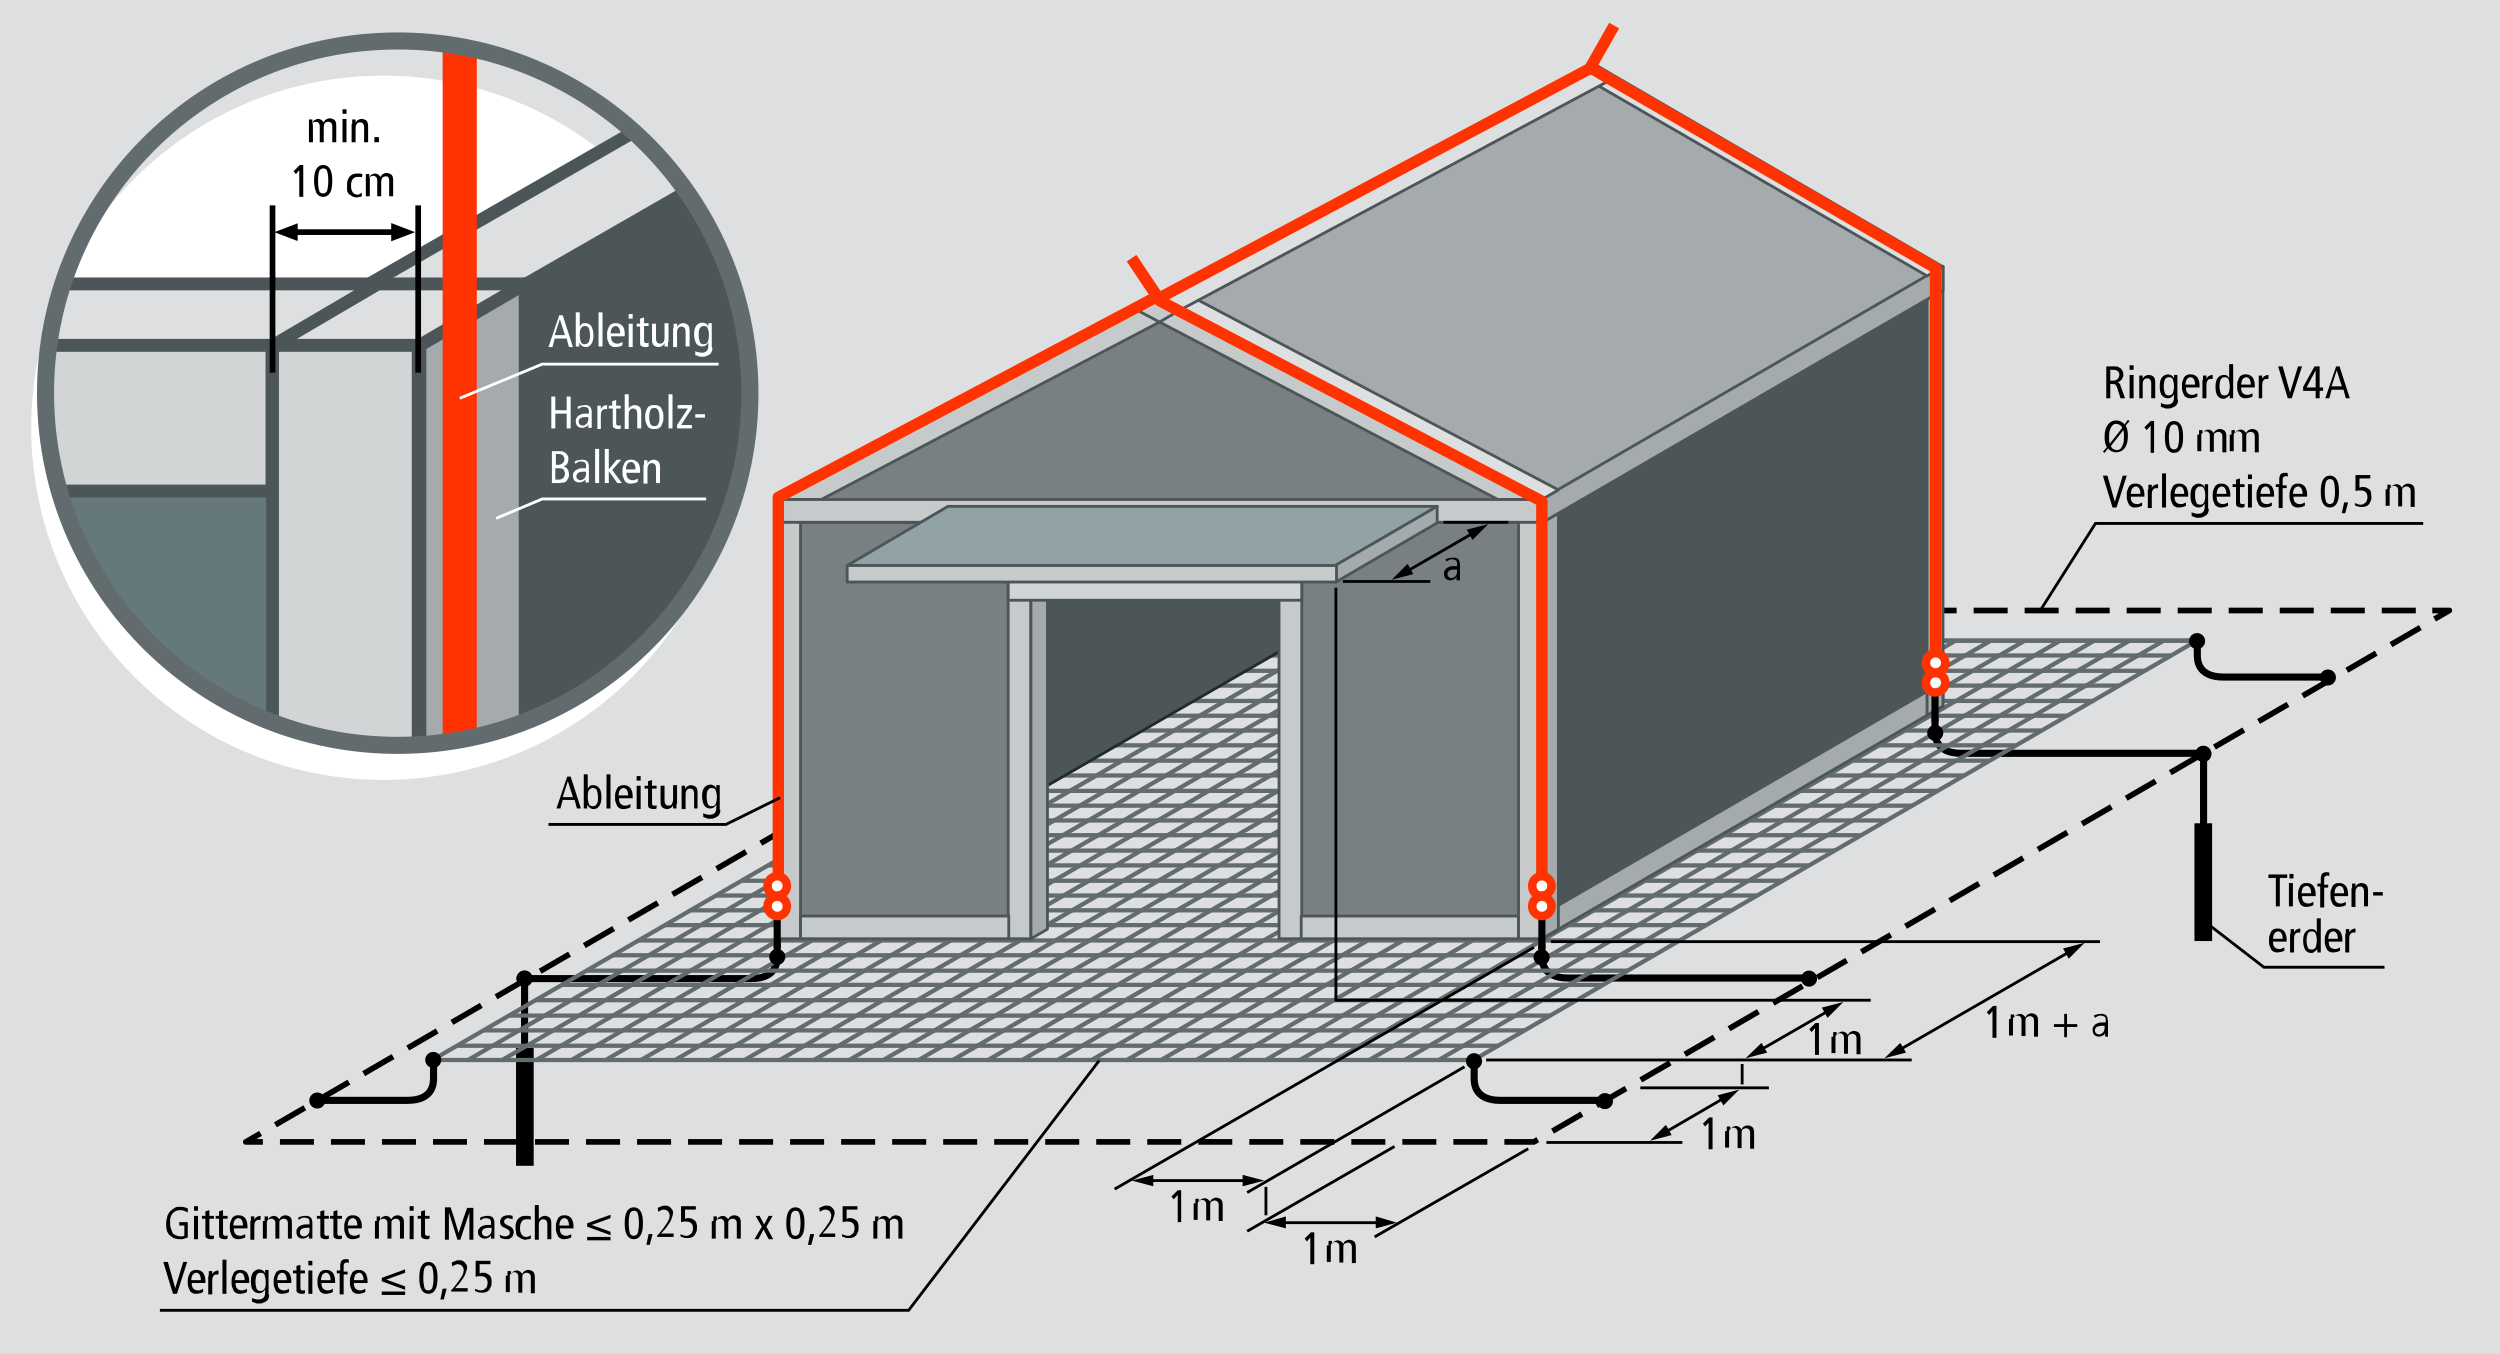 <?xml version="1.0" encoding="utf-8"?>
<!-- Generator: Adobe Illustrator 24.1.0, SVG Export Plug-In . SVG Version: 6.00 Build 0)  -->
<svg version="1.1" id="DE" xmlns="http://www.w3.org/2000/svg" xmlns:xlink="http://www.w3.org/1999/xlink" x="0px" y="0px"
	 viewBox="0 0 439.4 238" style="enable-background:new 0 0 439.4 238;" xml:space="preserve">
<style type="text/css">
	.st0{fill-rule:evenodd;clip-rule:evenodd;fill:#DDDFE0;}
	.st1{fill:none;stroke:#000000;stroke-width:1.25;stroke-miterlimit:3.864;}
	.st2{fill:none;stroke:#000000;stroke-linejoin:round;}
	.st3{fill:none;stroke:#000000;stroke-linejoin:round;stroke-dasharray:5.978,2.989;}
	.st4{fill:none;stroke:#000000;stroke-linejoin:round;stroke-dasharray:5.978,2.989;}
	.st5{fill:none;stroke:#000000;stroke-width:1.25;stroke-linejoin:round;stroke-miterlimit:3.864;}
	
		.st6{fill-rule:evenodd;clip-rule:evenodd;fill:none;stroke:#626B6D;stroke-width:0.75;stroke-linejoin:round;stroke-miterlimit:3.864;}
	.st7{fill:none;stroke:#626B6D;stroke-width:0.75;stroke-linejoin:round;stroke-miterlimit:3.864;}
	.st8{fill-rule:evenodd;clip-rule:evenodd;fill:#A5AAAC;}
	.st9{fill-rule:evenodd;clip-rule:evenodd;fill:#788082;}
	.st10{fill:#C7CACB;stroke:#4C5658;stroke-width:0.5;stroke-linejoin:round;stroke-miterlimit:3.864;}
	.st11{fill:#788082;stroke:#4C5658;stroke-width:0.5;stroke-linejoin:round;stroke-miterlimit:3.864;}
	.st12{fill-rule:evenodd;clip-rule:evenodd;fill:#4C5658;stroke:#1F2B2E;stroke-width:0.5;stroke-miterlimit:3.864;}
	
		.st13{fill-rule:evenodd;clip-rule:evenodd;fill:#C7CACB;stroke:#4C5658;stroke-width:0.5;stroke-linejoin:round;stroke-miterlimit:3.864;}
	.st14{clip-path:url(#SVGID_2_);fill-rule:evenodd;clip-rule:evenodd;fill:#4C5658;}
	
		.st15{fill-rule:evenodd;clip-rule:evenodd;fill:#A5AAAC;stroke:#4C5658;stroke-width:0.5;stroke-linejoin:round;stroke-miterlimit:3.864;}
	.st16{fill:#DDDFE0;stroke:#4C5658;stroke-width:0.5;stroke-linejoin:round;stroke-miterlimit:3.864;}
	
		.st17{fill-rule:evenodd;clip-rule:evenodd;fill:#DDDFE0;stroke:#4C5658;stroke-width:0.5;stroke-linejoin:round;stroke-miterlimit:3.864;}
	
		.st18{fill-rule:evenodd;clip-rule:evenodd;fill:#D2D5D5;stroke:#4C5658;stroke-width:0.5;stroke-linejoin:round;stroke-miterlimit:3.864;}
	.st19{fill:none;stroke:#FF3301;stroke-width:2;stroke-linejoin:round;stroke-miterlimit:3.864;}
	.st20{fill:#FFFFFF;stroke:#FF3301;stroke-width:1.5;stroke-miterlimit:3.864;}
	
		.st21{fill-rule:evenodd;clip-rule:evenodd;fill:none;stroke:#000000;stroke-width:0.5;stroke-linejoin:round;stroke-miterlimit:3.864;}
	.st22{fill:none;stroke:#000000;stroke-width:0.5;stroke-linejoin:round;stroke-miterlimit:3.864;}
	.st23{fill:none;stroke:#000000;stroke-width:0.5;stroke-linejoin:round;}
	.st24{fill:none;stroke:#000000;stroke-width:0.5;stroke-miterlimit:3.864;}
	.st25{fill:#92A3A7;stroke:#4C5658;stroke-width:0.5;stroke-linejoin:round;stroke-miterlimit:3.864;}
	
		.st26{clip-path:url(#SVGID_4_);fill-rule:evenodd;clip-rule:evenodd;fill:#FFFFFF;stroke:#626B6D;stroke-width:3;stroke-miterlimit:3.864;}
	.st27{clip-path:url(#SVGID_4_);}
	
		.st28{fill-rule:evenodd;clip-rule:evenodd;fill:#DDDFE0;stroke:#4C5658;stroke-width:2.259;stroke-linejoin:round;stroke-miterlimit:3.864;}
	.st29{fill-rule:evenodd;clip-rule:evenodd;fill:#65797D;}
	.st30{clip-path:url(#SVGID_6_);fill-rule:evenodd;clip-rule:evenodd;fill:#4C5658;}
	
		.st31{fill-rule:evenodd;clip-rule:evenodd;fill:#D2D5D5;stroke:#4C5658;stroke-width:2.259;stroke-linejoin:round;stroke-miterlimit:3.864;}
	
		.st32{fill-rule:evenodd;clip-rule:evenodd;fill:#A5AAAC;stroke:#4C5658;stroke-width:2.259;stroke-linejoin:round;stroke-miterlimit:3.864;}
	.st33{fill:none;stroke:#FF3301;stroke-width:6;stroke-linejoin:round;stroke-miterlimit:3.864;}
	.st34{fill-rule:evenodd;clip-rule:evenodd;fill:none;stroke:#626B6D;stroke-width:3;stroke-miterlimit:3.864;}
	.st35{fill:none;stroke:#000000;stroke-miterlimit:3.864;}
	.st36{fill-rule:evenodd;clip-rule:evenodd;fill:none;stroke:#000000;stroke-width:0.5;stroke-miterlimit:3.864;}
	.st37{fill:#FFFFFF;}
	.st38{fill-rule:evenodd;clip-rule:evenodd;fill:none;stroke:#FFFFFF;stroke-width:0.5;stroke-miterlimit:3.864;}
	.st39{fill:none;stroke:#000000;stroke-width:0.5;stroke-miterlimit:10;}
</style>
<symbol  id="Kontaktstelle" viewBox="-2 -2 4.1 4.1">
	<g>
		<path d="M2,0c0-1.1-0.9-2-2-2c-1.1,0-2,0.9-2,2c0,1.1,0.9,2,2,2C1.1,2,2,1.1,2,0z"/>
	</g>
</symbol>
<symbol  id="Pfeilspitze_1_1_" viewBox="-1.6 -2.1 3.1 4.1">
	<polygon points="1.6,2.1 -1.6,2.1 0,-2.1 	"/>
</symbol>
<rect y="-0.4" class="st0" width="439.4" height="238.8"/>
<path class="st1" d="M92.7,172H132c4.7,0,4.6-3.2,4.6-4v-2.4"/>
<g>
	<g>
		<polyline class="st2" points="427.5,107.3 430.5,107.3 427.9,108.8 		"/>
		<polyline class="st3" points="425.4,110.3 269.6,200.7 47.7,200.7 		"/>
		<polyline class="st2" points="46.2,200.7 43.2,200.7 45.8,199.2 		"/>
		<polyline class="st4" points="48.4,197.7 204.2,107.3 426,107.3 		"/>
	</g>
</g>
<g>
	<line class="st5" x1="92.2" y1="191.4" x2="92.2" y2="172"/>
	<rect x="90.7" y="184.2" width="3.1" height="20.7"/>
	
		<use xlink:href="#Kontaktstelle"  width="4.1" height="4.1" x="-2" y="-2" transform="matrix(-0.706 0 0 -0.706 92.203 171.99)" style="overflow:visible;"/>
</g>
<path class="st1" d="M317.7,171.9h-42.1c-4.7,0-4.6-3.2-4.6-4v-2.1"/>
<path class="st1" d="M387.4,132.4h-42.7c-4.7,0-4.6-3.2-4.6-4v-2.6"/>
<g>
	<line class="st6" x1="185.7" y1="186.4" x2="313" y2="112.6"/>
	<line class="st6" x1="197.9" y1="186.4" x2="325.5" y2="112.6"/>
	<line class="st6" x1="210.1" y1="186.4" x2="337.7" y2="112.6"/>
	<line class="st6" x1="222.3" y1="186.4" x2="349.9" y2="112.6"/>
	<line class="st6" x1="234.5" y1="186.4" x2="362.1" y2="112.6"/>
	<line class="st6" x1="246.7" y1="186.4" x2="374.3" y2="112.6"/>
	<line class="st6" x1="124.7" y1="186.4" x2="252" y2="112.6"/>
	<line class="st6" x1="136.9" y1="186.4" x2="264.2" y2="112.6"/>
	<line class="st6" x1="149.1" y1="186.4" x2="276.4" y2="112.6"/>
	<line class="st6" x1="161.3" y1="186.4" x2="288.6" y2="112.6"/>
	<line class="st6" x1="173.5" y1="186.4" x2="300.8" y2="112.6"/>
	<line class="st6" x1="88.1" y1="186.4" x2="215.4" y2="112.6"/>
	<line class="st6" x1="100.3" y1="186.4" x2="227.6" y2="112.6"/>
	<line class="st6" x1="112.5" y1="186.4" x2="239.8" y2="112.6"/>
	<line class="st6" x1="191.7" y1="186.4" x2="319" y2="112.6"/>
	<line class="st6" x1="203.9" y1="186.4" x2="331.5" y2="112.6"/>
	<line class="st6" x1="216.1" y1="186.4" x2="343.7" y2="112.6"/>
	<line class="st6" x1="228.3" y1="186.4" x2="355.9" y2="112.6"/>
	<line class="st6" x1="240.5" y1="186.4" x2="368.1" y2="112.6"/>
	<line class="st6" x1="252.7" y1="186.4" x2="380.3" y2="112.6"/>
	<line class="st6" x1="130.7" y1="186.4" x2="258" y2="112.6"/>
	<line class="st6" x1="142.9" y1="186.4" x2="270.2" y2="112.6"/>
	<line class="st6" x1="155.1" y1="186.4" x2="282.4" y2="112.6"/>
	<line class="st6" x1="167.3" y1="186.4" x2="294.6" y2="112.6"/>
	<line class="st6" x1="179.5" y1="186.4" x2="306.8" y2="112.6"/>
	<line class="st6" x1="94.1" y1="186.4" x2="221.4" y2="112.6"/>
	<line class="st6" x1="82.1" y1="186.4" x2="209.4" y2="112.6"/>
	<line class="st6" x1="106.3" y1="186.4" x2="233.6" y2="112.6"/>
	<line class="st6" x1="118.5" y1="186.4" x2="245.8" y2="112.6"/>
	<line class="st7" x1="148.5" y1="144.2" x2="331.5" y2="144.2"/>
	<line class="st7" x1="157.5" y1="139" x2="340.6" y2="139"/>
	<line class="st7" x1="166.6" y1="133.7" x2="349.7" y2="133.7"/>
	<line class="st7" x1="175.7" y1="128.4" x2="358.7" y2="128.4"/>
	<line class="st7" x1="185" y1="123.2" x2="368.1" y2="123.2"/>
	<line class="st7" x1="194" y1="117.9" x2="377.1" y2="117.9"/>
	<line class="st7" x1="103.2" y1="170.6" x2="286.2" y2="170.6"/>
	<line class="st7" x1="112.2" y1="165.3" x2="295.3" y2="165.3"/>
	<line class="st7" x1="121.3" y1="160" x2="304.4" y2="160"/>
	<line class="st7" x1="130.3" y1="154.8" x2="313.4" y2="154.8"/>
	<line class="st7" x1="139.4" y1="149.5" x2="322.5" y2="149.5"/>
	<line class="st7" x1="143.9" y1="146.8" x2="327" y2="146.8"/>
	<line class="st7" x1="153.1" y1="141.6" x2="336.2" y2="141.6"/>
	<line class="st7" x1="162.2" y1="136.3" x2="345.3" y2="136.3"/>
	<line class="st7" x1="171.3" y1="131" x2="354.3" y2="131"/>
	<line class="st7" x1="180.2" y1="125.8" x2="363.3" y2="125.8"/>
	<line class="st7" x1="189.5" y1="120.5" x2="372.5" y2="120.5"/>
	<line class="st7" x1="202.9" y1="112.6" x2="385.9" y2="112.6"/>
	<line class="st7" x1="198.5" y1="115.2" x2="381.6" y2="115.2"/>
	<line class="st7" x1="98.6" y1="173.1" x2="281.7" y2="173.1"/>
	<line class="st7" x1="94.1" y1="175.8" x2="277.2" y2="175.8"/>
	<line class="st7" x1="107.7" y1="167.9" x2="290.8" y2="167.9"/>
	<line class="st7" x1="116.7" y1="162.6" x2="299.8" y2="162.6"/>
	<line class="st7" x1="80.4" y1="183.8" x2="263.5" y2="183.8"/>
	<line class="st7" x1="89.5" y1="178.5" x2="272.6" y2="178.5"/>
	<line class="st7" x1="85" y1="181.1" x2="268" y2="181.1"/>
	<line class="st7" x1="125.8" y1="157.4" x2="308.9" y2="157.4"/>
	<line class="st7" x1="134.9" y1="152.1" x2="317.9" y2="152.1"/>
	<polygon class="st7" points="203.1,112.6 386.1,112.6 259,186.3 76,186.3 	"/>
</g>
<g>
	
		<use xlink:href="#Kontaktstelle"  width="4.1" height="4.1" x="-2" y="-2" transform="matrix(-0.706 0 0 -0.706 259.076 186.519)" style="overflow:visible;"/>
	<g>
		<path class="st1" d="M281.9,193.4h-18.2c-4.7,0-4.6-3.2-4.6-4v-2.3"/>
		
			<use xlink:href="#Kontaktstelle"  width="4.1" height="4.1" x="-2" y="-2" transform="matrix(-0.706 0 0 -0.706 282.085 193.534)" style="overflow:visible;"/>
	</g>
</g>
<g>
	<g>
		<path class="st1" d="M56,193.4h15.6c4.7,0,4.6-3.2,4.6-4V186"/>
		
			<use xlink:href="#Kontaktstelle"  width="4.1" height="4.1" x="-2" y="-2" transform="matrix(0.706 0 0 -0.706 55.767 193.432)" style="overflow:visible;"/>
	</g>
	
		<use xlink:href="#Kontaktstelle"  width="4.1" height="4.1" x="-2" y="-2" transform="matrix(-0.706 0 0 -0.706 76.149 186.291)" style="overflow:visible;"/>
</g>
<polygon class="st8" points="280.4,11.4 341.5,46.9 271,87.8 203.8,52.4 "/>
<rect x="136.7" y="87.7" class="st9" width="42.5" height="77.2"/>
<rect x="226.8" y="87.8" class="st9" width="42.5" height="77.2"/>
<polygon class="st10" points="203.8,52.4 270.9,87.8 136.7,87.8 "/>
<polygon class="st11" points="203.8,56.6 270.9,91.8 136.7,91.8 "/>
<polygon class="st12" points="180.4,140.2 226.8,113.4 226.8,104.1 179.2,104.1 "/>
<rect x="224.8" y="102.6" class="st13" width="4" height="62.4"/>
<rect x="136.7" y="87.8" class="st13" width="4" height="77.2"/>
<rect x="177.2" y="102.6" class="st13" width="4" height="62.4"/>
<rect x="140.7" y="161" class="st13" width="36.6" height="4"/>
<rect x="228.7" y="161" class="st13" width="38.2" height="4"/>
<g>
	<defs>
		<polygon id="SVGID_1_" points="341.5,46.9 271,87.8 271,165 341.5,124.1 		"/>
	</defs>
	<clipPath id="SVGID_2_">
		<use xlink:href="#SVGID_1_"  style="overflow:visible;"/>
	</clipPath>
	<polygon class="st14" points="341.5,46.9 271,87.8 271,165 341.5,124.1 	"/>
</g>
<rect x="266.9" y="87.8" class="st13" width="4" height="77.2"/>
<rect x="136.7" y="87.8" class="st13" width="134.2" height="4"/>
<polygon class="st15" points="271,160.8 271,165 341.5,124.1 341.5,119.9 "/>
<polygon class="st15" points="271,165 273.9,163.3 273.9,86.1 271,87.8 "/>
<polygon class="st15" points="338.7,125.7 341.5,124.1 341.5,46.9 338.7,48.5 "/>
<polygon class="st13" points="207.2,54.6 203.8,56.6 200.2,54.7 203.8,52.4 "/>
<polygon class="st15" points="271,87.7 271,91.9 341.5,51 341.5,46.8 "/>
<polygon class="st16" points="206.7,50.7 273.9,86.1 271,87.8 203.8,52.3 "/>
<polygon class="st16" points="280.4,11.4 341.5,46.9 338.7,48.5 277.5,13.1 "/>
<polygon class="st17" points="203.8,52.4 207.2,54.6 283.9,13.6 280.4,11.4 "/>
<polygon class="st15" points="181.2,165 184.1,163.3 184.1,103.5 181.2,105.2 "/>
<rect x="177.2" y="101.5" class="st18" width="51.6" height="4"/>
<polyline class="st19" points="136.8,159.2 136.8,87.4 203.4,52.1 198.9,45.4 "/>
<line class="st1" x1="136.6" y1="166.6" x2="136.6" y2="159.6"/>
<use xlink:href="#Kontaktstelle"  width="4.1" height="4.1" x="-2" y="-2" transform="matrix(0.706 0 0 -0.706 92.174 172.007)" style="overflow:visible;"/>
<g>
	<g>
		<path class="st20" d="M134.9,155.7c0-1,0.8-1.7,1.7-1.7c1,0,1.7,0.8,1.7,1.7c0,1-0.8,1.7-1.7,1.7
			C135.7,157.5,134.9,156.7,134.9,155.7z"/>
	</g>
	<path class="st20" d="M134.9,159.3c0-1,0.8-1.7,1.7-1.7c1,0,1.7,0.8,1.7,1.7c0,1-0.8,1.7-1.7,1.7
		C135.7,161,134.9,160.2,134.9,159.3z"/>
</g>
<line class="st21" x1="195.9" y1="209" x2="269.6" y2="166.5"/>
<line class="st22" x1="257.4" y1="187.5" x2="219.2" y2="209.6"/>
<line class="st22" x1="272.6" y1="165.5" x2="369.1" y2="165.5"/>
<g>
	<g>
		<line class="st23" x1="333.9" y1="184.5" x2="363.7" y2="167.3"/>
		<g>
			<polygon points="335,185 331.2,186 334,183.3 			"/>
		</g>
		<g>
			<polygon points="363.6,168.5 366.4,165.7 362.6,166.7 			"/>
		</g>
	</g>
</g>
<use xlink:href="#Kontaktstelle"  width="4.1" height="4.1" x="-2" y="-2" transform="matrix(-0.706 0 0 -0.706 270.946 168.26)" style="overflow:visible;"/>
<use xlink:href="#Kontaktstelle"  width="4.1" height="4.1" x="-2" y="-2" transform="matrix(-0.706 0 0 -0.706 340.139 128.824)" style="overflow:visible;"/>
<polyline class="st24" points="234.8,103.3 234.8,175.8 328.8,175.8 "/>
<polyline class="st19" points="340.2,119.7 340.2,47.1 279.5,11.9 283.7,4.5 "/>
<g id="Mann_1">
</g>
<polyline class="st19" points="204.1,52.2 279.9,11.8 279.5,11.4 "/>
<g id="Trennstelle">
</g>
<line class="st1" x1="340.1" y1="126.8" x2="340.1" y2="120.7"/>
<use xlink:href="#Kontaktstelle"  width="4.1" height="4.1" x="-2" y="-2" transform="matrix(-0.706 0 0 -0.706 387.251 132.494)" style="overflow:visible;"/>
<g>
	<g>
		<path class="st20" d="M338.5,116.5c0-1,0.8-1.7,1.7-1.7c1,0,1.7,0.8,1.7,1.7c0,1-0.8,1.7-1.7,1.7
			C339.3,118.2,338.5,117.5,338.5,116.5z"/>
	</g>
	<path class="st20" d="M338.5,120c0-1,0.8-1.7,1.7-1.7c1,0,1.7,0.8,1.7,1.7c0,1-0.8,1.7-1.7,1.7C339.3,121.8,338.5,121,338.5,120z"
		/>
</g>
<polyline class="st19" points="271,159.2 271,88.1 203.9,52.9 198.9,45.4 "/>
<line class="st1" x1="271" y1="166.8" x2="271" y2="160.6"/>
<use xlink:href="#Kontaktstelle"  width="4.1" height="4.1" x="-2" y="-2" transform="matrix(-0.706 0 0 -0.706 317.957 172.007)" style="overflow:visible;"/>
<g>
	<path class="st1" d="M409.1,119h-18.3c-4.7,0-4.6-3.2-4.6-4v-2.3"/>
	
		<use xlink:href="#Kontaktstelle"  width="4.1" height="4.1" x="-2" y="-2" transform="matrix(-0.706 0 0 -0.706 409.153 119.075)" style="overflow:visible;"/>
</g>
<g>
	<g>
		<path class="st20" d="M269.3,155.7c0-1,0.8-1.7,1.7-1.7c1,0,1.7,0.8,1.7,1.7c0,1-0.8,1.7-1.7,1.7
			C270,157.5,269.3,156.7,269.3,155.7z"/>
	</g>
	<path class="st20" d="M269.3,159.3c0-1,0.8-1.7,1.7-1.7c1,0,1.7,0.8,1.7,1.7c0,1-0.8,1.7-1.7,1.7C270,161,269.3,160.2,269.3,159.3z
		"/>
</g>
<polygon class="st25" points="166.6,89 148.9,99.4 234.8,99.4 252.6,89 "/>
<polygon class="st15" points="234.8,99.3 234.8,102.3 252.6,91.9 252.6,89 "/>
<rect x="148.9" y="99.4" class="st13" width="86" height="2.9"/>
<g>
	<g>
		<defs>
			
				<ellipse id="SVGID_3_" transform="matrix(1 -8.783730e-03 8.783730e-03 1 -0.604 0.617)" cx="69.9" cy="69.1" rx="61.9" ry="61.9"/>
		</defs>
		<clipPath id="SVGID_4_">
			<use xlink:href="#SVGID_3_"  style="overflow:visible;"/>
		</clipPath>
		<ellipse transform="matrix(0.707 -0.707 0.707 0.707 -30.894 75.753)" class="st26" cx="76" cy="75.2" rx="79.2" ry="79.2"/>
		<g class="st27">
			<polygon class="st28" points="63.7,50.6 63.8,66.4 669.1,-281.5 669.1,-297.2 			"/>
			<rect x="-641.8" y="60.7" class="st29" width="715.6" height="458.2"/>
			<polygon class="st28" points="66.3,49.9 92.3,49.9 73.8,60.7 47.9,60.7 			"/>
			<polygon class="st28" points="-366.2,49.9 66.4,49.9 48,60.7 -384.6,60.7 			"/>
			<g>
				<defs>
					<polygon id="SVGID_5_" points="679.4,-287.5 73.7,60.7 73.7,518.9 679.4,170.8 					"/>
				</defs>
				<clipPath id="SVGID_6_">
					<use xlink:href="#SVGID_5_"  style="overflow:visible;"/>
				</clipPath>
				<polygon class="st30" points="679.4,-287.5 73.7,60.7 73.7,518.9 679.4,170.8 				"/>
			</g>
			<rect x="47.9" y="60.7" class="st31" width="25.6" height="458.2"/>
			<polygon class="st32" points="73.8,518.9 92.3,508.1 92.3,49.9 73.8,60.7 			"/>
			<rect x="-240.5" y="60.7" class="st31" width="288.3" height="25.6"/>
			<polyline class="st33" points="80.8,439.2 80.8,-96.9 -276.7,-317.9 -276.7,-369.9 			"/>
		</g>
	</g>
	
		<ellipse transform="matrix(1 -8.783730e-03 8.783730e-03 1 -0.604 0.617)" class="st34" cx="69.9" cy="69.1" rx="61.9" ry="61.9"/>
</g>
<line class="st35" x1="73.5" y1="65.5" x2="73.5" y2="36.1"/>
<line class="st35" x1="47.9" y1="65.5" x2="47.9" y2="36.1"/>
<line class="st35" x1="50.5" y1="40.8" x2="70.6" y2="40.8"/>
<use xlink:href="#Pfeilspitze_1_1_"  width="3.1" height="4.1" x="-1.6" y="-2.1" transform="matrix(0 -1 -1 0 70.856 40.806)" style="overflow:visible;"/>
<use xlink:href="#Pfeilspitze_1_1_"  width="3.1" height="4.1" x="-1.6" y="-2.1" transform="matrix(0 1 1 0 50.315 40.806)" style="overflow:visible;"/>
<g>
	<line class="st5" x1="387.3" y1="151.9" x2="387.3" y2="132.5"/>
	<rect x="385.7" y="144.7" width="3.1" height="20.7"/>
	
		<use xlink:href="#Kontaktstelle"  width="4.1" height="4.1" x="-2" y="-2" transform="matrix(-0.706 0 0 -0.706 387.264 132.51)" style="overflow:visible;"/>
</g>
<use xlink:href="#Kontaktstelle"  width="4.1" height="4.1" x="-2" y="-2" transform="matrix(-0.706 0 0 -0.706 386.16 112.68)" style="overflow:visible;"/>
<use xlink:href="#Kontaktstelle"  width="4.1" height="4.1" x="-2" y="-2" transform="matrix(-0.706 0 0 -0.706 136.604 168.192)" style="overflow:visible;"/>
<g>
	<path d="M400,154.3h-1.3v-0.6h3.3v0.6h-1.3v5H400V154.3z"/>
	<path d="M403.1,153.6v0.8h-0.7v-0.8H403.1z M402.3,155.2h0.7v4.1h-0.7V155.2z"/>
	<path d="M404.6,157.5c0,0.5,0.1,0.8,0.3,1c0.2,0.2,0.5,0.3,0.8,0.3c0.2,0,0.3,0,0.5-0.1s0.3-0.1,0.4-0.2l0,0.6
		c-0.2,0.1-0.3,0.1-0.5,0.2c-0.2,0-0.4,0.1-0.6,0.1c-0.3,0-0.5,0-0.7-0.1c-0.2-0.1-0.4-0.2-0.5-0.4c-0.1-0.2-0.2-0.4-0.3-0.7
		s-0.1-0.5-0.1-0.9s0-0.6,0.1-0.9c0.1-0.3,0.2-0.5,0.3-0.7c0.1-0.2,0.3-0.3,0.5-0.4c0.2-0.1,0.4-0.1,0.7-0.1c0.5,0,0.8,0.2,1.1,0.5
		c0.2,0.3,0.4,0.8,0.4,1.4v0.4H404.6z M406.2,157c0-0.8-0.3-1.3-0.8-1.3c-0.1,0-0.2,0-0.3,0.1c-0.1,0-0.2,0.1-0.3,0.2
		c-0.1,0.1-0.1,0.2-0.2,0.4c0,0.2-0.1,0.4-0.1,0.6H406.2z"/>
	<path d="M407.9,155.8h-0.6v-0.5h0.6v-0.9c0-0.3,0.1-0.6,0.2-0.8c0.2-0.2,0.4-0.3,0.8-0.3c0.2,0,0.4,0,0.5,0.1v0.6
		c0,0-0.1-0.1-0.2-0.1c-0.1,0-0.1,0-0.2,0c-0.2,0-0.3,0.1-0.4,0.2s-0.1,0.3-0.1,0.5v0.9h0.7v0.5h-0.7v3.5h-0.7V155.8z"/>
	<path d="M410.3,157.5c0,0.5,0.1,0.8,0.3,1c0.2,0.2,0.5,0.3,0.8,0.3c0.2,0,0.3,0,0.5-0.1s0.3-0.1,0.4-0.2l0,0.6
		c-0.2,0.1-0.3,0.1-0.5,0.2c-0.2,0-0.4,0.1-0.6,0.1c-0.3,0-0.5,0-0.7-0.1c-0.2-0.1-0.4-0.2-0.5-0.4c-0.1-0.2-0.2-0.4-0.3-0.7
		s-0.1-0.5-0.1-0.9s0-0.6,0.1-0.9c0.1-0.3,0.2-0.5,0.3-0.7c0.1-0.2,0.3-0.3,0.5-0.4c0.2-0.1,0.4-0.1,0.7-0.1c0.5,0,0.8,0.2,1.1,0.5
		c0.2,0.3,0.4,0.8,0.4,1.4v0.4H410.3z M412,157c0-0.8-0.3-1.3-0.8-1.3c-0.1,0-0.2,0-0.3,0.1c-0.1,0-0.2,0.1-0.3,0.2
		c-0.1,0.1-0.1,0.2-0.2,0.4c0,0.2-0.1,0.4-0.1,0.6H412z"/>
	<path d="M413.4,156.1c0-0.1,0-0.3,0-0.4c0-0.1,0-0.3,0-0.4h0.6l0,0.6h0c0.1-0.2,0.2-0.4,0.4-0.5c0.2-0.1,0.4-0.2,0.6-0.2
		c0.4,0,0.6,0.1,0.9,0.3c0.2,0.2,0.3,0.5,0.3,1v2.8h-0.7v-2.6c0-0.3-0.1-0.6-0.2-0.7c-0.1-0.1-0.3-0.2-0.5-0.2
		c-0.3,0-0.5,0.1-0.6,0.3c-0.2,0.2-0.2,0.5-0.2,0.8v2.5h-0.7V156.1z"/>
	<path d="M417.1,156.8h1.7v0.6h-1.7V156.8z"/>
	<path d="M399.5,165.5c0,0.5,0.1,0.8,0.3,1c0.2,0.2,0.5,0.3,0.8,0.3c0.2,0,0.3,0,0.5-0.1s0.3-0.1,0.4-0.2l0,0.6
		c-0.2,0.1-0.3,0.1-0.5,0.2c-0.2,0-0.4,0.1-0.6,0.1c-0.3,0-0.5,0-0.7-0.1c-0.2-0.1-0.4-0.2-0.5-0.4c-0.1-0.2-0.2-0.4-0.3-0.7
		s-0.1-0.5-0.1-0.9s0-0.6,0.1-0.9c0.1-0.3,0.2-0.5,0.3-0.7c0.1-0.2,0.3-0.3,0.5-0.4c0.2-0.1,0.4-0.1,0.7-0.1c0.5,0,0.8,0.2,1.1,0.5
		c0.2,0.3,0.4,0.8,0.4,1.4v0.4H399.5z M401.2,165c0-0.8-0.3-1.3-0.8-1.3c-0.1,0-0.2,0-0.3,0.1c-0.1,0-0.2,0.1-0.3,0.2
		c-0.1,0.1-0.1,0.2-0.2,0.4c0,0.2-0.1,0.4-0.1,0.6H401.2z"/>
	<path d="M402.6,164.1c0-0.1,0-0.3,0-0.4c0-0.1,0-0.3,0-0.4h0.6l0,0.6h0c0.1-0.3,0.3-0.4,0.4-0.5c0.2-0.1,0.4-0.2,0.7-0.2v0.7
		c-0.1,0-0.2,0-0.3,0c-0.3,0-0.5,0.1-0.6,0.3c-0.2,0.2-0.2,0.6-0.2,1v2.2h-0.7V164.1z"/>
	<path d="M407.9,166.6c0,0.1,0,0.2,0,0.4c0,0.1,0,0.3,0,0.4h-0.6l0-0.6h0c0,0.1-0.1,0.2-0.2,0.2c-0.1,0.1-0.1,0.1-0.2,0.2
		s-0.2,0.1-0.3,0.2s-0.2,0.1-0.4,0.1c-0.4,0-0.8-0.2-1-0.5s-0.4-0.9-0.4-1.6s0.1-1.2,0.4-1.6c0.3-0.3,0.6-0.5,1-0.5
		c0.2,0,0.4,0,0.6,0.1c0.2,0.1,0.3,0.3,0.4,0.5h0v-2.5h0.7V166.6z M407.2,165.3c0-0.5-0.1-0.9-0.2-1.2c-0.1-0.3-0.4-0.4-0.7-0.4
		c-0.3,0-0.5,0.1-0.7,0.4c-0.1,0.3-0.2,0.6-0.2,1.2c0,0.5,0.1,0.9,0.2,1.2c0.1,0.3,0.4,0.4,0.7,0.4c0.3,0,0.5-0.1,0.7-0.4
		C407.1,166.2,407.2,165.8,407.2,165.3z"/>
	<path d="M409.3,165.5c0,0.5,0.1,0.8,0.3,1c0.2,0.2,0.5,0.3,0.8,0.3c0.2,0,0.3,0,0.5-0.1s0.3-0.1,0.4-0.2l0,0.6
		c-0.2,0.1-0.3,0.1-0.5,0.2c-0.2,0-0.4,0.1-0.6,0.1c-0.3,0-0.5,0-0.7-0.1c-0.2-0.1-0.4-0.2-0.5-0.4c-0.1-0.2-0.2-0.4-0.3-0.7
		s-0.1-0.5-0.1-0.9s0-0.6,0.1-0.9c0.1-0.3,0.2-0.5,0.3-0.7c0.1-0.2,0.3-0.3,0.5-0.4c0.2-0.1,0.4-0.1,0.7-0.1c0.5,0,0.8,0.2,1.1,0.5
		c0.2,0.3,0.4,0.8,0.4,1.4v0.4H409.3z M410.9,165c0-0.8-0.3-1.3-0.8-1.3c-0.1,0-0.2,0-0.3,0.1c-0.1,0-0.2,0.1-0.3,0.2
		c-0.1,0.1-0.1,0.2-0.2,0.4c0,0.2-0.1,0.4-0.1,0.6H410.9z"/>
	<path d="M412.3,164.1c0-0.1,0-0.3,0-0.4c0-0.1,0-0.3,0-0.4h0.6l0,0.6h0c0.1-0.3,0.3-0.4,0.4-0.5c0.2-0.1,0.4-0.2,0.7-0.2v0.7
		c-0.1,0-0.2,0-0.3,0c-0.3,0-0.5,0.1-0.6,0.3c-0.2,0.2-0.2,0.6-0.2,1v2.2h-0.7V164.1z"/>
</g>
<polyline class="st36" points="387.4,161.9 397.9,170 419.1,170 "/>
<g id="Pfeilspitze_1">
</g>
<g>
	<path d="M33,217.5c-0.1,0-0.2,0.1-0.3,0.1c-0.1,0-0.2,0.1-0.3,0.1c-0.1,0-0.2,0.1-0.4,0.1s-0.3,0-0.4,0c-0.4,0-0.8-0.1-1.1-0.2
		c-0.3-0.2-0.6-0.4-0.8-0.6c-0.2-0.3-0.4-0.6-0.4-0.9c-0.1-0.3-0.1-0.7-0.1-1.1c0-0.4,0.1-0.8,0.2-1.2s0.3-0.6,0.5-0.9
		c0.2-0.2,0.5-0.4,0.8-0.6s0.6-0.2,1-0.2c0.2,0,0.5,0,0.7,0.1c0.2,0,0.4,0.1,0.6,0.2v0.7c-0.2-0.1-0.4-0.2-0.7-0.3
		c-0.2-0.1-0.4-0.1-0.6-0.1c-0.2,0-0.4,0-0.7,0.1c-0.2,0.1-0.4,0.2-0.6,0.4c-0.2,0.2-0.3,0.4-0.4,0.7c-0.1,0.3-0.1,0.6-0.1,0.9
		c0,0.4,0,0.7,0.1,1c0.1,0.3,0.2,0.5,0.3,0.8s0.3,0.4,0.6,0.5s0.5,0.2,0.8,0.2c0.1,0,0.2,0,0.4,0c0.1,0,0.2-0.1,0.3-0.1v-1.8h-0.9
		v-0.6H33V217.5z"/>
	<path d="M34.8,212v0.8h-0.7V212H34.8z M34.1,213.7h0.7v4.1h-0.7V213.7z"/>
	<path d="M37.6,217.7c-0.1,0-0.2,0.1-0.3,0.1s-0.2,0-0.3,0c-0.3,0-0.5-0.1-0.7-0.2c-0.2-0.1-0.2-0.4-0.2-0.8v-2.6h-0.6v-0.5h0.6
		v-0.8l0.7-0.2v1h0.8v0.5h-0.8v2.4c0,0.2,0,0.4,0.1,0.5c0.1,0.1,0.2,0.1,0.3,0.1c0.1,0,0.2,0,0.2,0c0.1,0,0.1,0,0.2-0.1V217.7z"/>
	<path d="M40,217.7c-0.1,0-0.2,0.1-0.3,0.1s-0.2,0-0.3,0c-0.3,0-0.5-0.1-0.7-0.2c-0.2-0.1-0.2-0.4-0.2-0.8v-2.6h-0.6v-0.5h0.6v-0.8
		l0.7-0.2v1H40v0.5h-0.8v2.4c0,0.2,0,0.4,0.1,0.5c0.1,0.1,0.2,0.1,0.3,0.1c0.1,0,0.2,0,0.2,0c0.1,0,0.1,0,0.2-0.1V217.7z"/>
	<path d="M41.1,215.9c0,0.5,0.1,0.8,0.3,1s0.5,0.3,0.8,0.3c0.2,0,0.3,0,0.5-0.1s0.3-0.1,0.4-0.2l0,0.6c-0.2,0.1-0.3,0.1-0.5,0.2
		c-0.2,0-0.4,0.1-0.6,0.1c-0.3,0-0.5,0-0.7-0.1s-0.4-0.2-0.5-0.4c-0.1-0.2-0.2-0.4-0.3-0.7s-0.1-0.5-0.1-0.9s0-0.6,0.1-0.9
		c0.1-0.3,0.2-0.5,0.3-0.7s0.3-0.3,0.5-0.4s0.4-0.1,0.7-0.1c0.5,0,0.8,0.2,1.1,0.5c0.2,0.3,0.4,0.8,0.4,1.4v0.4H41.1z M42.7,215.4
		c0-0.8-0.3-1.3-0.8-1.3c-0.1,0-0.2,0-0.3,0.1c-0.1,0-0.2,0.1-0.3,0.2c-0.1,0.1-0.1,0.2-0.2,0.4c0,0.2-0.1,0.4-0.1,0.6H42.7z"/>
	<path d="M44.1,214.6c0-0.1,0-0.3,0-0.4c0-0.1,0-0.3,0-0.4h0.6l0,0.6h0c0.1-0.3,0.3-0.4,0.4-0.5c0.2-0.1,0.4-0.2,0.7-0.2v0.7
		c-0.1,0-0.2,0-0.3,0c-0.3,0-0.5,0.1-0.6,0.3c-0.2,0.2-0.2,0.6-0.2,1v2.2h-0.7V214.6z"/>
	<path d="M46.5,214.6c0-0.1,0-0.3,0-0.4c0-0.1,0-0.3,0-0.4h0.6l0,0.6h0c0.1-0.2,0.2-0.4,0.4-0.5c0.2-0.1,0.4-0.2,0.6-0.2
		c0.4,0,0.7,0.2,1,0.6c0.1-0.2,0.2-0.4,0.4-0.5c0.2-0.1,0.4-0.2,0.6-0.2c0.4,0,0.6,0.1,0.9,0.3c0.2,0.2,0.3,0.5,0.3,1v2.8h-0.7V215
		c0-0.3-0.1-0.5-0.2-0.6c-0.1-0.1-0.3-0.2-0.5-0.2c-0.3,0-0.4,0.1-0.6,0.2s-0.2,0.4-0.2,0.8v2.5h-0.7V215c0-0.3-0.1-0.5-0.2-0.6
		c-0.1-0.1-0.3-0.2-0.5-0.2c-0.3,0-0.4,0.1-0.6,0.2s-0.2,0.4-0.2,0.8v2.5h-0.7V214.6z"/>
	<path d="M52.4,214c0.2-0.1,0.4-0.2,0.6-0.2c0.2-0.1,0.4-0.1,0.6-0.1c0.1,0,0.3,0,0.4,0s0.2,0.1,0.3,0.1c0.1,0,0.2,0.1,0.2,0.1
		c0.1,0,0.1,0.1,0.1,0.1c0.1,0.1,0.2,0.2,0.2,0.4c0.1,0.1,0.1,0.4,0.1,0.6v2.1c0,0.1,0,0.2,0,0.3s0,0.2,0,0.3h-0.6l0-0.6h0
		c-0.1,0.2-0.2,0.3-0.4,0.4c-0.2,0.1-0.4,0.2-0.7,0.2c-0.3,0-0.6-0.1-0.8-0.3s-0.3-0.5-0.3-0.9c0-0.2,0-0.4,0.1-0.5s0.2-0.3,0.3-0.4
		c0.2-0.1,0.3-0.2,0.6-0.3s0.5-0.1,0.9-0.1h0.4v-0.2c0-0.2,0-0.3,0-0.4c0-0.1-0.1-0.2-0.1-0.3c-0.1-0.1-0.2-0.2-0.3-0.2
		c-0.1,0-0.3-0.1-0.4-0.1c-0.2,0-0.4,0-0.6,0.1c-0.2,0.1-0.3,0.2-0.5,0.3L52.4,214z M54.4,215.8c-0.1,0-0.1,0-0.2,0
		c-0.1,0-0.2,0-0.3,0c-0.4,0-0.7,0.1-0.9,0.2c-0.2,0.2-0.3,0.4-0.3,0.6c0,0.2,0.1,0.4,0.2,0.5c0.1,0.1,0.3,0.2,0.5,0.2
		c0.1,0,0.3,0,0.4-0.1s0.2-0.1,0.3-0.2c0.1-0.1,0.1-0.2,0.2-0.3c0-0.1,0.1-0.3,0.1-0.4V215.8z"/>
	<path d="M57.8,217.7c-0.1,0-0.2,0.1-0.3,0.1s-0.2,0-0.3,0c-0.3,0-0.5-0.1-0.7-0.2c-0.2-0.1-0.2-0.4-0.2-0.8v-2.6h-0.6v-0.5h0.6
		v-0.8l0.7-0.2v1h0.8v0.5h-0.8v2.4c0,0.2,0,0.4,0.1,0.5c0.1,0.1,0.2,0.1,0.3,0.1c0.1,0,0.2,0,0.2,0c0.1,0,0.1,0,0.2-0.1V217.7z"/>
	<path d="M60.1,217.7c-0.1,0-0.2,0.1-0.3,0.1s-0.2,0-0.3,0c-0.3,0-0.5-0.1-0.7-0.2c-0.2-0.1-0.2-0.4-0.2-0.8v-2.6H58v-0.5h0.6v-0.8
		l0.7-0.2v1h0.8v0.5h-0.8v2.4c0,0.2,0,0.4,0.1,0.5c0.1,0.1,0.2,0.1,0.3,0.1c0.1,0,0.2,0,0.2,0c0.1,0,0.1,0,0.2-0.1V217.7z"/>
	<path d="M61.2,215.9c0,0.5,0.1,0.8,0.3,1s0.5,0.3,0.8,0.3c0.2,0,0.3,0,0.5-0.1s0.3-0.1,0.4-0.2l0,0.6c-0.2,0.1-0.3,0.1-0.5,0.2
		c-0.2,0-0.4,0.1-0.6,0.1c-0.3,0-0.5,0-0.7-0.1s-0.4-0.2-0.5-0.4c-0.1-0.2-0.2-0.4-0.3-0.7s-0.1-0.5-0.1-0.9s0-0.6,0.1-0.9
		c0.1-0.3,0.2-0.5,0.3-0.7s0.3-0.3,0.5-0.4s0.4-0.1,0.7-0.1c0.5,0,0.8,0.2,1.1,0.5c0.2,0.3,0.4,0.8,0.4,1.4v0.4H61.2z M62.8,215.4
		c0-0.8-0.3-1.3-0.8-1.3c-0.1,0-0.2,0-0.3,0.1c-0.1,0-0.2,0.1-0.3,0.2c-0.1,0.1-0.1,0.2-0.2,0.4c0,0.2-0.1,0.4-0.1,0.6H62.8z"/>
	<path d="M66.2,214.6c0-0.1,0-0.3,0-0.4c0-0.1,0-0.3,0-0.4h0.6l0,0.6h0c0.1-0.2,0.2-0.4,0.4-0.5c0.2-0.1,0.4-0.2,0.6-0.2
		c0.4,0,0.7,0.2,1,0.6c0.1-0.2,0.2-0.4,0.4-0.5c0.2-0.1,0.4-0.2,0.6-0.2c0.4,0,0.6,0.1,0.9,0.3c0.2,0.2,0.3,0.5,0.3,1v2.8h-0.7V215
		c0-0.3-0.1-0.5-0.2-0.6c-0.1-0.1-0.3-0.2-0.5-0.2c-0.3,0-0.4,0.1-0.6,0.2s-0.2,0.4-0.2,0.8v2.5h-0.7V215c0-0.3-0.1-0.5-0.2-0.6
		c-0.1-0.1-0.3-0.2-0.5-0.2c-0.3,0-0.4,0.1-0.6,0.2s-0.2,0.4-0.2,0.8v2.5h-0.7V214.6z"/>
	<path d="M72.7,212v0.8H72V212H72.7z M72,213.7h0.7v4.1H72V213.7z"/>
	<path d="M75.5,217.7c-0.1,0-0.2,0.1-0.3,0.1s-0.2,0-0.3,0c-0.3,0-0.5-0.1-0.7-0.2c-0.2-0.1-0.2-0.4-0.2-0.8v-2.6h-0.6v-0.5H74v-0.8
		l0.7-0.2v1h0.8v0.5h-0.8v2.4c0,0.2,0,0.4,0.1,0.5c0.1,0.1,0.2,0.1,0.3,0.1c0.1,0,0.2,0,0.2,0c0.1,0,0.1,0,0.2-0.1V217.7z"/>
	<path d="M78.1,212.2h1.1l0.6,1.8l0.8,2.7h0l0.9-2.7l0.6-1.7h1.1v5.6h-0.7v-4.8h0l-1.6,4.8h-0.5l-1.5-4.8h0v4.8h-0.7V212.2z"/>
	<path d="M84.4,214c0.2-0.1,0.4-0.2,0.6-0.2c0.2-0.1,0.4-0.1,0.6-0.1c0.1,0,0.3,0,0.4,0s0.2,0.1,0.3,0.1c0.1,0,0.2,0.1,0.2,0.1
		c0.1,0,0.1,0.1,0.1,0.1c0.1,0.1,0.2,0.2,0.2,0.4c0.1,0.1,0.1,0.4,0.1,0.6v2.1c0,0.1,0,0.2,0,0.3s0,0.2,0,0.3h-0.6l0-0.6h0
		c-0.1,0.2-0.2,0.3-0.4,0.4c-0.2,0.1-0.4,0.2-0.7,0.2c-0.3,0-0.6-0.1-0.8-0.3S84,217,84,216.6c0-0.2,0-0.4,0.1-0.5s0.2-0.3,0.3-0.4
		c0.2-0.1,0.3-0.2,0.6-0.3s0.5-0.1,0.9-0.1h0.4v-0.2c0-0.2,0-0.3,0-0.4c0-0.1-0.1-0.2-0.1-0.3c-0.1-0.1-0.2-0.2-0.3-0.2
		c-0.1,0-0.3-0.1-0.4-0.1c-0.2,0-0.4,0-0.6,0.1c-0.2,0.1-0.3,0.2-0.5,0.3L84.4,214z M86.4,215.8c-0.1,0-0.1,0-0.2,0
		c-0.1,0-0.2,0-0.3,0c-0.4,0-0.7,0.1-0.9,0.2c-0.2,0.2-0.3,0.4-0.3,0.6c0,0.2,0.1,0.4,0.2,0.5c0.1,0.1,0.3,0.2,0.5,0.2
		c0.1,0,0.3,0,0.4-0.1s0.2-0.1,0.3-0.2c0.1-0.1,0.1-0.2,0.2-0.3c0-0.1,0.1-0.3,0.1-0.4V215.8z"/>
	<path d="M87.8,217c0.2,0.1,0.3,0.2,0.5,0.2c0.2,0.1,0.3,0.1,0.5,0.1c0.3,0,0.4-0.1,0.6-0.2c0.1-0.1,0.2-0.2,0.2-0.4
		c0-0.1,0-0.3-0.1-0.4c-0.1-0.1-0.2-0.2-0.4-0.3l-0.4-0.2c-0.3-0.1-0.5-0.3-0.6-0.4s-0.2-0.4-0.2-0.6c0-0.2,0-0.3,0.1-0.5
		c0.1-0.1,0.1-0.3,0.3-0.4c0.1-0.1,0.3-0.2,0.4-0.2c0.2-0.1,0.3-0.1,0.5-0.1c0.2,0,0.3,0,0.5,0c0.1,0,0.3,0.1,0.4,0.1l0,0.6
		c-0.1,0-0.2-0.1-0.4-0.1c-0.1,0-0.3-0.1-0.4-0.1c-0.2,0-0.4,0.1-0.5,0.2c-0.1,0.1-0.2,0.2-0.2,0.4c0,0.2,0.1,0.3,0.2,0.4
		c0.1,0.1,0.3,0.2,0.5,0.3l0.2,0.1c0.3,0.1,0.4,0.2,0.6,0.4c0.1,0.2,0.2,0.4,0.2,0.6c0,0.2,0,0.3-0.1,0.5c0,0.2-0.1,0.3-0.2,0.4
		c-0.1,0.1-0.2,0.2-0.4,0.3c-0.2,0.1-0.4,0.1-0.6,0.1c-0.2,0-0.4,0-0.6-0.1c-0.2,0-0.4-0.1-0.5-0.2L87.8,217z"/>
	<path d="M93.3,214.4c-0.1-0.1-0.2-0.1-0.4-0.1c-0.1,0-0.3,0-0.4,0c-0.3,0-0.6,0.1-0.8,0.4s-0.3,0.6-0.3,1.2c0,0.5,0.1,0.8,0.3,1.1
		c0.2,0.3,0.5,0.4,0.8,0.4c0.2,0,0.3,0,0.4-0.1c0.1,0,0.3-0.1,0.4-0.2l0,0.6c-0.1,0-0.2,0.1-0.4,0.1s-0.3,0.1-0.5,0.1
		c-0.3,0-0.6-0.1-0.8-0.2c-0.2-0.1-0.4-0.3-0.6-0.4s-0.3-0.4-0.3-0.7s-0.1-0.5-0.1-0.8c0-0.3,0-0.6,0.1-0.9c0.1-0.3,0.2-0.5,0.4-0.7
		s0.3-0.3,0.6-0.4c0.2-0.1,0.5-0.1,0.8-0.1c0.1,0,0.3,0,0.4,0c0.1,0,0.3,0.1,0.4,0.1L93.3,214.4z"/>
	<path d="M94,211.8h0.7v2.5h0c0.1-0.2,0.2-0.3,0.4-0.4s0.4-0.2,0.6-0.2c0.4,0,0.6,0.1,0.9,0.3c0.2,0.2,0.3,0.5,0.3,1v2.8h-0.7v-2.6
		c0-0.3-0.1-0.6-0.2-0.7c-0.1-0.1-0.3-0.2-0.5-0.2c-0.3,0-0.5,0.1-0.6,0.3c-0.2,0.2-0.2,0.5-0.2,0.8v2.5H94V211.8z"/>
	<path d="M98.4,215.9c0,0.5,0.1,0.8,0.3,1s0.5,0.3,0.8,0.3c0.2,0,0.3,0,0.5-0.1s0.3-0.1,0.4-0.2l0,0.6c-0.2,0.1-0.3,0.1-0.5,0.2
		c-0.2,0-0.4,0.1-0.6,0.1c-0.3,0-0.5,0-0.7-0.1s-0.4-0.2-0.5-0.4c-0.1-0.2-0.2-0.4-0.3-0.7s-0.1-0.5-0.1-0.9s0-0.6,0.1-0.9
		c0.1-0.3,0.2-0.5,0.3-0.7s0.3-0.3,0.5-0.4s0.4-0.1,0.7-0.1c0.5,0,0.8,0.2,1.1,0.5c0.2,0.3,0.4,0.8,0.4,1.4v0.4H98.4z M100,215.4
		c0-0.8-0.3-1.3-0.8-1.3c-0.1,0-0.2,0-0.3,0.1c-0.1,0-0.2,0.1-0.3,0.2c-0.1,0.1-0.1,0.2-0.2,0.4c0,0.2-0.1,0.4-0.1,0.6H100z"/>
	<path d="M103.2,215.6V215l4.1-1.5v0.6l-3.3,1.2l3.3,1.2v0.6L103.2,215.6z M103.2,218v-0.6h4.1v0.6H103.2z"/>
	<path d="M109.8,215c0-0.9,0.1-1.6,0.4-2.1s0.7-0.7,1.2-0.7c0.5,0,0.9,0.2,1.2,0.7s0.4,1.2,0.4,2.1c0,0.9-0.1,1.6-0.4,2.1
		s-0.7,0.7-1.2,0.7c-0.5,0-0.9-0.2-1.2-0.7S109.8,215.9,109.8,215z M110.5,215c0,0.8,0.1,1.4,0.2,1.7c0.1,0.4,0.4,0.5,0.7,0.5
		c0.3,0,0.6-0.2,0.7-0.5c0.1-0.4,0.2-0.9,0.2-1.7c0-0.8-0.1-1.4-0.2-1.7c-0.1-0.4-0.4-0.5-0.7-0.5c-0.3,0-0.6,0.2-0.7,0.5
		C110.6,213.6,110.5,214.2,110.5,215z"/>
	<path d="M114,216.9h0.7l-0.5,1.9h-0.6L114,216.9z"/>
	<path d="M115.6,217.1c0.7-0.8,1.2-1.5,1.6-2.1s0.5-1,0.5-1.4c0-0.1,0-0.2-0.1-0.4s-0.1-0.2-0.2-0.3s-0.2-0.2-0.3-0.2
		s-0.2-0.1-0.4-0.1c-0.2,0-0.3,0-0.5,0.1c-0.2,0.1-0.4,0.2-0.5,0.3l-0.1-0.7c0.2-0.1,0.5-0.2,0.7-0.3s0.4-0.1,0.6-0.1
		c0.2,0,0.4,0,0.6,0.1c0.2,0.1,0.3,0.2,0.4,0.3s0.2,0.3,0.3,0.4c0.1,0.2,0.1,0.4,0.1,0.5c0,0.2-0.1,0.5-0.2,0.8
		c-0.1,0.3-0.2,0.6-0.4,0.9s-0.4,0.6-0.7,1c-0.3,0.3-0.5,0.6-0.8,0.9h2.2v0.6h-2.9V217.1z"/>
	<path d="M119.6,216.9c0.1,0.1,0.3,0.1,0.5,0.2c0.2,0.1,0.4,0.1,0.5,0.1c0.2,0,0.3,0,0.5-0.1c0.1-0.1,0.3-0.2,0.4-0.3
		c0.1-0.1,0.2-0.2,0.2-0.4c0.1-0.2,0.1-0.3,0.1-0.5c0-0.4-0.1-0.7-0.3-0.9c-0.2-0.2-0.5-0.3-0.9-0.3c-0.1,0-0.3,0-0.4,0
		c-0.1,0-0.3,0.1-0.5,0.1v-2.8h2.6v0.6h-1.9v1.6c0.1,0,0.2,0,0.3-0.1c0.1,0,0.2,0,0.3,0c0.2,0,0.4,0,0.6,0.1s0.3,0.2,0.5,0.3
		c0.1,0.1,0.3,0.3,0.3,0.5c0.1,0.2,0.1,0.5,0.1,0.7c0,0.3,0,0.6-0.1,0.8s-0.2,0.4-0.3,0.6c-0.2,0.2-0.3,0.3-0.6,0.4
		c-0.2,0.1-0.5,0.1-0.8,0.1c-0.2,0-0.4,0-0.6-0.1s-0.4-0.1-0.5-0.2L119.6,216.9z"/>
	<path d="M125.4,214.6c0-0.1,0-0.3,0-0.4c0-0.1,0-0.3,0-0.4h0.6l0,0.6h0c0.1-0.2,0.2-0.4,0.4-0.5c0.2-0.1,0.4-0.2,0.6-0.2
		c0.4,0,0.7,0.2,1,0.6c0.1-0.2,0.2-0.4,0.4-0.5c0.2-0.1,0.4-0.2,0.6-0.2c0.4,0,0.6,0.1,0.9,0.3c0.2,0.2,0.3,0.5,0.3,1v2.8h-0.7V215
		c0-0.3-0.1-0.5-0.2-0.6c-0.1-0.1-0.3-0.2-0.5-0.2c-0.3,0-0.4,0.1-0.6,0.2s-0.2,0.4-0.2,0.8v2.5h-0.7V215c0-0.3-0.1-0.5-0.2-0.6
		c-0.1-0.1-0.3-0.2-0.5-0.2c-0.3,0-0.4,0.1-0.6,0.2s-0.2,0.4-0.2,0.8v2.5h-0.7V214.6z"/>
	<path d="M133.9,215.6l-1.1-1.9h0.7l0.8,1.5l0.8-1.5h0.7l-1.1,1.9l1.2,2.2h-0.8l-0.9-1.7l-0.9,1.7h-0.7L133.9,215.6z"/>
	<path d="M138.2,215c0-0.9,0.1-1.6,0.4-2.1s0.7-0.7,1.2-0.7c0.5,0,0.9,0.2,1.2,0.7s0.4,1.2,0.4,2.1c0,0.9-0.1,1.6-0.4,2.1
		s-0.7,0.7-1.2,0.7c-0.5,0-0.9-0.2-1.2-0.7S138.2,215.9,138.2,215z M138.9,215c0,0.8,0.1,1.4,0.2,1.7c0.1,0.4,0.4,0.5,0.7,0.5
		c0.3,0,0.6-0.2,0.7-0.5c0.1-0.4,0.2-0.9,0.2-1.7c0-0.8-0.1-1.4-0.2-1.7c-0.1-0.4-0.4-0.5-0.7-0.5c-0.3,0-0.6,0.2-0.7,0.5
		C139,213.6,138.9,214.2,138.9,215z"/>
	<path d="M142.4,216.9h0.7l-0.5,1.9H142L142.4,216.9z"/>
	<path d="M144,217.1c0.7-0.8,1.2-1.5,1.6-2.1s0.5-1,0.5-1.4c0-0.1,0-0.2-0.1-0.4s-0.1-0.2-0.2-0.3s-0.2-0.2-0.3-0.2
		s-0.2-0.1-0.4-0.1c-0.2,0-0.3,0-0.5,0.1c-0.2,0.1-0.4,0.2-0.5,0.3l-0.1-0.7c0.2-0.1,0.5-0.2,0.7-0.3s0.4-0.1,0.6-0.1
		c0.2,0,0.4,0,0.6,0.1c0.2,0.1,0.3,0.2,0.4,0.3s0.2,0.3,0.3,0.4c0.1,0.2,0.1,0.4,0.1,0.5c0,0.2-0.1,0.5-0.2,0.8
		c-0.1,0.3-0.2,0.6-0.4,0.9s-0.4,0.6-0.7,1c-0.3,0.3-0.5,0.6-0.8,0.9h2.2v0.6H144V217.1z"/>
	<path d="M148,216.9c0.1,0.1,0.3,0.1,0.5,0.2c0.2,0.1,0.4,0.1,0.5,0.1c0.2,0,0.3,0,0.5-0.1c0.1-0.1,0.3-0.2,0.4-0.3
		c0.1-0.1,0.2-0.2,0.2-0.4c0.1-0.2,0.1-0.3,0.1-0.5c0-0.4-0.1-0.7-0.3-0.9c-0.2-0.2-0.5-0.3-0.9-0.3c-0.1,0-0.3,0-0.4,0
		c-0.1,0-0.3,0.1-0.5,0.1v-2.8h2.6v0.6h-1.9v1.6c0.1,0,0.2,0,0.3-0.1c0.1,0,0.2,0,0.3,0c0.2,0,0.4,0,0.6,0.1s0.3,0.2,0.5,0.3
		c0.1,0.1,0.3,0.3,0.3,0.5c0.1,0.2,0.1,0.5,0.1,0.7c0,0.3,0,0.6-0.1,0.8s-0.2,0.4-0.3,0.6c-0.2,0.2-0.3,0.3-0.6,0.4
		c-0.2,0.1-0.5,0.1-0.8,0.1c-0.2,0-0.4,0-0.6-0.1s-0.4-0.1-0.5-0.2L148,216.9z"/>
	<path d="M153.8,214.6c0-0.1,0-0.3,0-0.4c0-0.1,0-0.3,0-0.4h0.6l0,0.6h0c0.1-0.2,0.2-0.4,0.4-0.5c0.2-0.1,0.4-0.2,0.6-0.2
		c0.4,0,0.7,0.2,1,0.6c0.1-0.2,0.2-0.4,0.4-0.5c0.2-0.1,0.4-0.2,0.6-0.2c0.4,0,0.6,0.1,0.9,0.3c0.2,0.2,0.3,0.5,0.3,1v2.8h-0.7V215
		c0-0.3-0.1-0.5-0.2-0.6c-0.1-0.1-0.3-0.2-0.5-0.2c-0.3,0-0.4,0.1-0.6,0.2s-0.2,0.4-0.2,0.8v2.5h-0.7V215c0-0.3-0.1-0.5-0.2-0.6
		c-0.1-0.1-0.3-0.2-0.5-0.2c-0.3,0-0.4,0.1-0.6,0.2s-0.2,0.4-0.2,0.8v2.5h-0.7V214.6z"/>
	<path d="M28.7,221.8h0.8l1.3,4.6h0l1.4-4.6h0.7l-1.8,5.6h-0.7L28.7,221.8z"/>
	<path d="M33.7,225.5c0,0.5,0.1,0.8,0.3,1s0.5,0.3,0.8,0.3c0.2,0,0.3,0,0.5-0.1s0.3-0.1,0.4-0.2l0,0.6c-0.2,0.1-0.3,0.1-0.5,0.2
		c-0.2,0-0.4,0.1-0.6,0.1c-0.3,0-0.5,0-0.7-0.1s-0.4-0.2-0.5-0.4c-0.1-0.2-0.2-0.4-0.3-0.7s-0.1-0.5-0.1-0.9s0-0.6,0.1-0.9
		c0.1-0.3,0.2-0.5,0.3-0.7s0.3-0.3,0.5-0.4s0.4-0.1,0.7-0.1c0.5,0,0.8,0.2,1.1,0.5c0.2,0.3,0.4,0.8,0.4,1.4v0.4H33.7z M35.3,225
		c0-0.8-0.3-1.3-0.8-1.3c-0.1,0-0.2,0-0.3,0.1c-0.1,0-0.2,0.1-0.3,0.2c-0.1,0.1-0.1,0.2-0.2,0.4c0,0.2-0.1,0.4-0.1,0.6H35.3z"/>
	<path d="M36.7,224.2c0-0.1,0-0.3,0-0.4c0-0.1,0-0.3,0-0.4h0.6l0,0.6h0c0.1-0.3,0.3-0.4,0.4-0.5c0.2-0.1,0.4-0.2,0.7-0.2v0.7
		c-0.1,0-0.2,0-0.3,0c-0.3,0-0.5,0.1-0.6,0.3c-0.2,0.2-0.2,0.6-0.2,1v2.2h-0.7V224.2z"/>
	<path d="M39.1,221.4h0.7v6h-0.7V221.4z"/>
	<path d="M41.4,225.5c0,0.5,0.1,0.8,0.3,1s0.5,0.3,0.8,0.3c0.2,0,0.3,0,0.5-0.1s0.3-0.1,0.4-0.2l0,0.6c-0.2,0.1-0.3,0.1-0.5,0.2
		c-0.2,0-0.4,0.1-0.6,0.1c-0.3,0-0.5,0-0.7-0.1s-0.4-0.2-0.5-0.4c-0.1-0.2-0.2-0.4-0.3-0.7s-0.1-0.5-0.1-0.9s0-0.6,0.1-0.9
		c0.1-0.3,0.2-0.5,0.3-0.7s0.3-0.3,0.5-0.4s0.4-0.1,0.7-0.1c0.5,0,0.8,0.2,1.1,0.5c0.2,0.3,0.4,0.8,0.4,1.4v0.4H41.4z M43,225
		c0-0.8-0.3-1.3-0.8-1.3c-0.1,0-0.2,0-0.3,0.1c-0.1,0-0.2,0.1-0.3,0.2c-0.1,0.1-0.1,0.2-0.2,0.4c0,0.2-0.1,0.4-0.1,0.6H43z"/>
	<path d="M47.3,227.5c0,0.3,0,0.5-0.1,0.7s-0.2,0.4-0.4,0.5c-0.2,0.1-0.3,0.2-0.6,0.3c-0.2,0.1-0.4,0.1-0.7,0.1c-0.1,0-0.2,0-0.3,0
		c-0.1,0-0.2,0-0.3-0.1c-0.1,0-0.2-0.1-0.3-0.1c-0.1,0-0.2-0.1-0.3-0.1l0-0.7c0.1,0.1,0.3,0.2,0.5,0.2c0.2,0.1,0.4,0.1,0.6,0.1
		c0.4,0,0.7-0.1,0.9-0.3c0.2-0.2,0.3-0.5,0.3-0.9v-0.6h0c-0.3,0.5-0.6,0.7-1.1,0.7c-0.4,0-0.8-0.2-1-0.5c-0.3-0.3-0.4-0.9-0.4-1.6
		c0-0.7,0.1-1.2,0.4-1.6c0.3-0.3,0.6-0.5,1.1-0.5c0.2,0,0.4,0.1,0.6,0.2c0.2,0.1,0.3,0.3,0.4,0.5h0l0-0.6h0.6c0,0.1,0,0.2,0,0.4
		c0,0.1,0,0.2,0,0.4V227.5z M44.9,225.3c0,0.5,0.1,0.9,0.2,1.2c0.1,0.3,0.4,0.4,0.7,0.4c0.3,0,0.5-0.1,0.7-0.4s0.2-0.6,0.2-1.2
		c0-0.5-0.1-0.9-0.2-1.2c-0.1-0.3-0.4-0.4-0.7-0.4c-0.3,0-0.5,0.1-0.7,0.4C45,224.4,44.9,224.8,44.9,225.3z"/>
	<path d="M48.8,225.5c0,0.5,0.1,0.8,0.3,1s0.5,0.3,0.8,0.3c0.2,0,0.3,0,0.5-0.1s0.3-0.1,0.4-0.2l0,0.6c-0.2,0.1-0.3,0.1-0.5,0.2
		c-0.2,0-0.4,0.1-0.6,0.1c-0.3,0-0.5,0-0.7-0.1s-0.4-0.2-0.5-0.4c-0.1-0.2-0.2-0.4-0.3-0.7s-0.1-0.5-0.1-0.9s0-0.6,0.1-0.9
		c0.1-0.3,0.2-0.5,0.3-0.7s0.3-0.3,0.5-0.4s0.4-0.1,0.7-0.1c0.5,0,0.8,0.2,1.1,0.5c0.2,0.3,0.4,0.8,0.4,1.4v0.4H48.8z M50.4,225
		c0-0.8-0.3-1.3-0.8-1.3c-0.1,0-0.2,0-0.3,0.1c-0.1,0-0.2,0.1-0.3,0.2c-0.1,0.1-0.1,0.2-0.2,0.4c0,0.2-0.1,0.4-0.1,0.6H50.4z"/>
	<path d="M53.6,227.3c-0.1,0-0.2,0.1-0.3,0.1s-0.2,0-0.3,0c-0.3,0-0.5-0.1-0.7-0.2c-0.2-0.1-0.2-0.4-0.2-0.8v-2.6h-0.6v-0.5h0.6
		v-0.8l0.7-0.2v1h0.8v0.5h-0.8v2.4c0,0.2,0,0.4,0.1,0.5c0.1,0.1,0.2,0.1,0.3,0.1c0.1,0,0.2,0,0.2,0c0.1,0,0.1,0,0.2-0.1V227.3z"/>
	<path d="M54.9,221.6v0.8h-0.7v-0.8H54.9z M54.2,223.3h0.7v4.1h-0.7V223.3z"/>
	<path d="M56.5,225.5c0,0.5,0.1,0.8,0.3,1s0.5,0.3,0.8,0.3c0.2,0,0.3,0,0.5-0.1s0.3-0.1,0.4-0.2l0,0.6c-0.2,0.1-0.3,0.1-0.5,0.2
		c-0.2,0-0.4,0.1-0.6,0.1c-0.3,0-0.5,0-0.7-0.1s-0.4-0.2-0.5-0.4c-0.1-0.2-0.2-0.4-0.3-0.7s-0.1-0.5-0.1-0.9s0-0.6,0.1-0.9
		c0.1-0.3,0.2-0.5,0.3-0.7s0.3-0.3,0.5-0.4s0.4-0.1,0.7-0.1c0.5,0,0.8,0.2,1.1,0.5c0.2,0.3,0.4,0.8,0.4,1.4v0.4H56.5z M58.1,225
		c0-0.8-0.3-1.3-0.8-1.3c-0.1,0-0.2,0-0.3,0.1c-0.1,0-0.2,0.1-0.3,0.2c-0.1,0.1-0.1,0.2-0.2,0.4c0,0.2-0.1,0.4-0.1,0.6H58.1z"/>
	<path d="M59.8,223.8h-0.6v-0.5h0.6v-0.9c0-0.3,0.1-0.6,0.2-0.8c0.2-0.2,0.4-0.3,0.8-0.3c0.2,0,0.4,0,0.5,0.1v0.6
		c0,0-0.1-0.1-0.2-0.1c-0.1,0-0.1,0-0.2,0c-0.2,0-0.3,0.1-0.4,0.2s-0.1,0.3-0.1,0.5v0.9h0.7v0.5h-0.7v3.5h-0.7V223.8z"/>
	<path d="M62.2,225.5c0,0.5,0.1,0.8,0.3,1s0.5,0.3,0.8,0.3c0.2,0,0.3,0,0.5-0.1s0.3-0.1,0.4-0.2l0,0.6c-0.2,0.1-0.3,0.1-0.5,0.2
		c-0.2,0-0.4,0.1-0.6,0.1c-0.3,0-0.5,0-0.7-0.1s-0.4-0.2-0.5-0.4c-0.1-0.2-0.2-0.4-0.3-0.7s-0.1-0.5-0.1-0.9s0-0.6,0.1-0.9
		c0.1-0.3,0.2-0.5,0.3-0.7s0.3-0.3,0.5-0.4s0.4-0.1,0.7-0.1c0.5,0,0.8,0.2,1.1,0.5c0.2,0.3,0.4,0.8,0.4,1.4v0.4H62.2z M63.9,225
		c0-0.8-0.3-1.3-0.8-1.3c-0.1,0-0.2,0-0.3,0.1c-0.1,0-0.2,0.1-0.3,0.2c-0.1,0.1-0.1,0.2-0.2,0.4c0,0.2-0.1,0.4-0.1,0.6H63.9z"/>
	<path d="M67.1,225.2v-0.6l4.1-1.5v0.6l-3.3,1.2l3.3,1.2v0.6L67.1,225.2z M67.1,227.6V227h4.1v0.6H67.1z"/>
	<path d="M73.7,224.6c0-0.9,0.1-1.6,0.4-2.1s0.7-0.7,1.2-0.7c0.5,0,0.9,0.2,1.2,0.7s0.4,1.2,0.4,2.1c0,0.9-0.1,1.6-0.4,2.1
		s-0.7,0.7-1.2,0.7c-0.5,0-0.9-0.2-1.2-0.7S73.7,225.5,73.7,224.6z M74.4,224.6c0,0.8,0.1,1.4,0.2,1.7c0.1,0.4,0.4,0.5,0.7,0.5
		c0.3,0,0.6-0.2,0.7-0.5c0.1-0.4,0.2-0.9,0.2-1.7c0-0.8-0.1-1.4-0.2-1.7c-0.1-0.4-0.4-0.5-0.7-0.5c-0.3,0-0.6,0.2-0.7,0.5
		C74.5,223.2,74.4,223.8,74.4,224.6z"/>
	<path d="M77.8,226.5h0.7l-0.5,1.9h-0.6L77.8,226.5z"/>
	<path d="M79.4,226.7c0.7-0.8,1.2-1.5,1.6-2.1s0.5-1,0.5-1.4c0-0.1,0-0.2-0.1-0.4s-0.1-0.2-0.2-0.3s-0.2-0.2-0.3-0.2
		s-0.2-0.1-0.4-0.1c-0.2,0-0.3,0-0.5,0.1c-0.2,0.1-0.4,0.2-0.5,0.3l-0.1-0.7c0.2-0.1,0.5-0.2,0.7-0.3s0.4-0.1,0.6-0.1
		c0.2,0,0.4,0,0.6,0.1c0.2,0.1,0.3,0.2,0.4,0.3s0.2,0.3,0.3,0.4c0.1,0.2,0.1,0.4,0.1,0.5c0,0.2-0.1,0.5-0.2,0.8
		c-0.1,0.3-0.2,0.6-0.4,0.9s-0.4,0.6-0.7,1c-0.3,0.3-0.5,0.6-0.8,0.9h2.2v0.6h-2.9V226.7z"/>
	<path d="M83.5,226.5c0.1,0.1,0.3,0.1,0.5,0.2c0.2,0.1,0.4,0.1,0.5,0.1c0.2,0,0.3,0,0.5-0.1c0.1-0.1,0.3-0.2,0.4-0.3
		c0.1-0.1,0.2-0.2,0.2-0.4c0.1-0.2,0.1-0.3,0.1-0.5c0-0.4-0.1-0.7-0.3-0.9c-0.2-0.2-0.5-0.3-0.9-0.3c-0.1,0-0.3,0-0.4,0
		c-0.1,0-0.3,0.1-0.5,0.1v-2.8h2.6v0.6h-1.9v1.6c0.1,0,0.2,0,0.3-0.1c0.1,0,0.2,0,0.3,0c0.2,0,0.4,0,0.6,0.1s0.3,0.2,0.5,0.3
		c0.1,0.1,0.3,0.3,0.3,0.5c0.1,0.2,0.1,0.5,0.1,0.7c0,0.3,0,0.6-0.1,0.8s-0.2,0.4-0.3,0.6c-0.2,0.2-0.3,0.3-0.6,0.4
		c-0.2,0.1-0.5,0.1-0.8,0.1c-0.2,0-0.4,0-0.6-0.1s-0.4-0.1-0.5-0.2L83.5,226.5z"/>
	<path d="M89.2,224.2c0-0.1,0-0.3,0-0.4c0-0.1,0-0.3,0-0.4h0.6l0,0.6h0c0.1-0.2,0.2-0.4,0.4-0.5c0.2-0.1,0.4-0.2,0.6-0.2
		c0.4,0,0.7,0.2,1,0.6c0.1-0.2,0.2-0.4,0.4-0.5c0.2-0.1,0.4-0.2,0.6-0.2c0.4,0,0.6,0.1,0.9,0.3c0.2,0.2,0.3,0.5,0.3,1v2.8h-0.7v-2.8
		c0-0.3-0.1-0.5-0.2-0.6c-0.1-0.1-0.3-0.2-0.5-0.2c-0.3,0-0.4,0.1-0.6,0.2s-0.2,0.4-0.2,0.8v2.5h-0.7v-2.8c0-0.3-0.1-0.5-0.2-0.6
		c-0.1-0.1-0.3-0.2-0.5-0.2c-0.3,0-0.4,0.1-0.6,0.2s-0.2,0.4-0.2,0.8v2.5h-0.7V224.2z"/>
</g>
<polyline class="st36" points="193.2,186.4 159.7,230.3 28.1,230.3 "/>
<g>
	<path d="M370.2,64.4h1.4c0.3,0,0.5,0,0.7,0.1c0.2,0.1,0.3,0.2,0.5,0.3c0.1,0.1,0.2,0.3,0.3,0.5c0.1,0.2,0.1,0.4,0.1,0.6
		c0,0.1,0,0.3-0.1,0.4c0,0.1-0.1,0.3-0.2,0.4s-0.2,0.2-0.3,0.3s-0.3,0.2-0.5,0.2v0c0.2,0,0.3,0.1,0.4,0.2c0.1,0.1,0.2,0.2,0.2,0.4
		l0.8,2.2h-0.8l-0.6-1.9c-0.1-0.2-0.2-0.4-0.3-0.5s-0.3-0.1-0.6-0.1h-0.3V70h-0.7V64.4z M370.9,66.9h0.5c0.2,0,0.3,0,0.5-0.1
		c0.1-0.1,0.2-0.1,0.3-0.2s0.1-0.2,0.2-0.3c0-0.1,0.1-0.2,0.1-0.4c0-0.3-0.1-0.5-0.3-0.7c-0.2-0.1-0.4-0.2-0.7-0.2h-0.6V66.9z"/>
	<path d="M375,64.2V65h-0.7v-0.8H375z M374.3,65.9h0.7V70h-0.7V65.9z"/>
	<path d="M376,66.8c0-0.1,0-0.3,0-0.4c0-0.1,0-0.3,0-0.4h0.6l0,0.6h0c0.1-0.2,0.2-0.4,0.4-0.5c0.2-0.1,0.4-0.2,0.6-0.2
		c0.4,0,0.6,0.1,0.9,0.3c0.2,0.2,0.3,0.5,0.3,1V70h-0.7v-2.6c0-0.3-0.1-0.6-0.2-0.7c-0.1-0.1-0.3-0.2-0.5-0.2
		c-0.3,0-0.5,0.1-0.6,0.3c-0.2,0.2-0.2,0.5-0.2,0.8V70H376V66.8z"/>
	<path d="M382.8,70.2c0,0.3,0,0.5-0.1,0.7s-0.2,0.4-0.4,0.5c-0.2,0.1-0.3,0.2-0.6,0.3c-0.2,0.1-0.4,0.1-0.7,0.1c-0.1,0-0.2,0-0.3,0
		s-0.2,0-0.3-0.1c-0.1,0-0.2-0.1-0.3-0.1c-0.1,0-0.2-0.1-0.3-0.1l0-0.7c0.1,0.1,0.3,0.2,0.5,0.2c0.2,0.1,0.4,0.1,0.6,0.1
		c0.4,0,0.7-0.1,0.9-0.3c0.2-0.2,0.3-0.5,0.3-0.9v-0.6h0c-0.3,0.5-0.6,0.7-1.1,0.7c-0.4,0-0.8-0.2-1-0.5c-0.3-0.3-0.4-0.9-0.4-1.6
		c0-0.7,0.1-1.2,0.4-1.6c0.3-0.3,0.6-0.5,1.1-0.5c0.2,0,0.4,0.1,0.6,0.2s0.3,0.3,0.4,0.5h0l0-0.6h0.6c0,0.1,0,0.2,0,0.4
		c0,0.1,0,0.2,0,0.4V70.2z M380.3,67.9c0,0.5,0.1,0.9,0.2,1.2c0.1,0.3,0.4,0.4,0.7,0.4c0.3,0,0.5-0.1,0.7-0.4
		c0.1-0.3,0.2-0.6,0.2-1.2c0-0.5-0.1-0.9-0.2-1.2c-0.1-0.3-0.4-0.4-0.7-0.4c-0.3,0-0.5,0.1-0.7,0.4C380.4,67,380.3,67.4,380.3,67.9z
		"/>
	<path d="M384.2,68.1c0,0.5,0.1,0.8,0.3,1c0.2,0.2,0.5,0.3,0.8,0.3c0.2,0,0.3,0,0.5-0.1s0.3-0.1,0.4-0.2l0,0.6
		c-0.2,0.1-0.3,0.1-0.5,0.2c-0.2,0-0.4,0.1-0.6,0.1c-0.3,0-0.5,0-0.7-0.1s-0.4-0.2-0.5-0.4c-0.1-0.2-0.2-0.4-0.3-0.7
		c-0.1-0.3-0.1-0.5-0.1-0.9s0-0.6,0.1-0.9c0.1-0.3,0.2-0.5,0.3-0.7c0.1-0.2,0.3-0.3,0.5-0.4c0.2-0.1,0.4-0.1,0.7-0.1
		c0.5,0,0.8,0.2,1.1,0.5c0.2,0.3,0.4,0.8,0.4,1.4v0.4H384.2z M385.8,67.6c0-0.8-0.3-1.3-0.8-1.3c-0.1,0-0.2,0-0.3,0.1
		c-0.1,0-0.2,0.1-0.3,0.2c-0.1,0.1-0.1,0.2-0.2,0.4c0,0.2-0.1,0.4-0.1,0.6H385.8z"/>
	<path d="M387.2,66.8c0-0.1,0-0.3,0-0.4c0-0.1,0-0.3,0-0.4h0.6l0,0.6h0c0.1-0.3,0.3-0.4,0.4-0.5c0.2-0.1,0.4-0.2,0.7-0.2v0.7
		c-0.1,0-0.2,0-0.3,0c-0.3,0-0.5,0.1-0.6,0.3c-0.2,0.2-0.2,0.6-0.2,1V70h-0.7V66.8z"/>
	<path d="M392.5,69.2c0,0.1,0,0.2,0,0.4s0,0.3,0,0.4h-0.6l0-0.6h0c0,0.1-0.1,0.2-0.2,0.2c-0.1,0.1-0.1,0.1-0.2,0.2
		c-0.1,0.1-0.2,0.1-0.3,0.2c-0.1,0-0.2,0.1-0.4,0.1c-0.4,0-0.8-0.2-1-0.5c-0.3-0.3-0.4-0.9-0.4-1.6s0.1-1.2,0.4-1.6
		c0.3-0.3,0.6-0.5,1-0.5c0.2,0,0.4,0,0.6,0.1c0.2,0.1,0.3,0.3,0.4,0.5h0V64h0.7V69.2z M391.9,67.9c0-0.5-0.1-0.9-0.2-1.2
		c-0.1-0.3-0.4-0.4-0.7-0.4c-0.3,0-0.5,0.1-0.7,0.4c-0.1,0.3-0.2,0.6-0.2,1.2c0,0.5,0.1,0.9,0.2,1.2c0.1,0.3,0.4,0.4,0.7,0.4
		c0.3,0,0.5-0.1,0.7-0.4C391.8,68.8,391.9,68.5,391.9,67.9z"/>
	<path d="M393.9,68.1c0,0.5,0.1,0.8,0.3,1c0.2,0.2,0.5,0.3,0.8,0.3c0.2,0,0.3,0,0.5-0.1s0.3-0.1,0.4-0.2l0,0.6
		c-0.2,0.1-0.3,0.1-0.5,0.2c-0.2,0-0.4,0.1-0.6,0.1c-0.3,0-0.5,0-0.7-0.1s-0.4-0.2-0.5-0.4c-0.1-0.2-0.2-0.4-0.3-0.7
		c-0.1-0.3-0.1-0.5-0.1-0.9s0-0.6,0.1-0.9c0.1-0.3,0.2-0.5,0.3-0.7c0.1-0.2,0.3-0.3,0.5-0.4c0.2-0.1,0.4-0.1,0.7-0.1
		c0.5,0,0.8,0.2,1.1,0.5c0.2,0.3,0.4,0.8,0.4,1.4v0.4H393.9z M395.6,67.6c0-0.8-0.3-1.3-0.8-1.3c-0.1,0-0.2,0-0.3,0.1
		c-0.1,0-0.2,0.1-0.3,0.2c-0.1,0.1-0.1,0.2-0.2,0.4c0,0.2-0.1,0.4-0.1,0.6H395.6z"/>
	<path d="M397,66.8c0-0.1,0-0.3,0-0.4c0-0.1,0-0.3,0-0.4h0.6l0,0.6h0c0.1-0.3,0.3-0.4,0.4-0.5c0.2-0.1,0.4-0.2,0.7-0.2v0.7
		c-0.1,0-0.2,0-0.3,0c-0.3,0-0.5,0.1-0.6,0.3c-0.2,0.2-0.2,0.6-0.2,1V70H397V66.8z"/>
	<path d="M400.4,64.4h0.8l1.3,4.6h0l1.4-4.6h0.7l-1.8,5.6h-0.7L400.4,64.4z"/>
	<path d="M407,68.7h-2.2V68l2-3.6h0.9v3.7h0.6v0.6h-0.6V70H407V68.7z M407,65.1L407,65.1l-1.6,3h1.6V65.1z"/>
	<path d="M411.2,64.4L413,70h-0.7l-0.4-1.5h-2.1l-0.4,1.5h-0.7l1.9-5.6H411.2z M411.6,67.9l-0.9-2.8h0l-0.9,2.8H411.6z"/>
	<path d="M370.3,78.6c-0.3-0.5-0.4-1.1-0.4-1.8c0-1,0.2-1.7,0.6-2.2c0.4-0.5,0.9-0.7,1.5-0.7c0.3,0,0.6,0.1,0.8,0.2s0.5,0.3,0.6,0.5
		l0.6-0.8l0.3,0.2l-0.7,0.8c0.3,0.5,0.4,1.1,0.4,1.8c0,1-0.2,1.7-0.6,2.2s-0.9,0.7-1.5,0.7c-0.3,0-0.6-0.1-0.8-0.2
		c-0.2-0.1-0.5-0.3-0.6-0.5l-0.6,0.8l-0.3-0.2L370.3,78.6z M373,75.2c-0.1-0.2-0.2-0.4-0.4-0.5s-0.4-0.2-0.6-0.2
		c-0.2,0-0.4,0-0.5,0.1s-0.3,0.2-0.4,0.4c-0.1,0.2-0.2,0.4-0.3,0.7s-0.1,0.7-0.1,1.1c0,0.2,0,0.4,0,0.6c0,0.2,0.1,0.4,0.1,0.6
		L373,75.2z M371,78.4c0.1,0.2,0.2,0.4,0.4,0.5c0.2,0.1,0.4,0.2,0.6,0.2c0.2,0,0.4,0,0.5-0.1c0.2-0.1,0.3-0.2,0.4-0.4
		s0.2-0.4,0.3-0.7c0.1-0.3,0.1-0.7,0.1-1.1c0-0.2,0-0.4,0-0.6c0-0.2-0.1-0.4-0.1-0.6L371,78.4z"/>
	<path d="M378,74.8l-0.7,0.8l-0.4-0.5l1.1-1.1h0.6v5.6H378V74.8z"/>
	<path d="M380.5,76.8c0-0.9,0.1-1.6,0.4-2.1s0.7-0.7,1.2-0.7c0.5,0,0.9,0.2,1.2,0.7s0.4,1.2,0.4,2.1c0,0.9-0.1,1.6-0.4,2.1
		s-0.7,0.7-1.2,0.7c-0.5,0-0.9-0.2-1.2-0.7S380.5,77.7,380.5,76.8z M381.2,76.8c0,0.8,0.1,1.4,0.2,1.7s0.4,0.5,0.7,0.5
		c0.3,0,0.6-0.2,0.7-0.5c0.1-0.4,0.2-0.9,0.2-1.7c0-0.8-0.1-1.4-0.2-1.7c-0.1-0.4-0.4-0.5-0.7-0.5c-0.3,0-0.6,0.2-0.7,0.5
		S381.2,76,381.2,76.8z"/>
	<path d="M386.5,76.4c0-0.1,0-0.3,0-0.4c0-0.1,0-0.3,0-0.4h0.6l0,0.6h0c0.1-0.2,0.2-0.4,0.4-0.5c0.2-0.1,0.4-0.2,0.6-0.2
		c0.4,0,0.7,0.2,1,0.6c0.1-0.2,0.2-0.4,0.4-0.5c0.2-0.1,0.4-0.2,0.6-0.2c0.4,0,0.6,0.1,0.9,0.3c0.2,0.2,0.3,0.5,0.3,1v2.8h-0.7v-2.8
		c0-0.3-0.1-0.5-0.2-0.6c-0.1-0.1-0.3-0.2-0.5-0.2c-0.2,0-0.4,0.1-0.6,0.2s-0.2,0.4-0.2,0.8v2.5h-0.7v-2.8c0-0.3-0.1-0.5-0.2-0.6
		c-0.1-0.1-0.3-0.2-0.5-0.2c-0.3,0-0.4,0.1-0.6,0.2s-0.2,0.4-0.2,0.8v2.5h-0.7V76.4z"/>
	<path d="M392.2,76.4c0-0.1,0-0.3,0-0.4c0-0.1,0-0.3,0-0.4h0.6l0,0.6h0c0.1-0.2,0.2-0.4,0.4-0.5s0.4-0.2,0.6-0.2
		c0.4,0,0.7,0.2,1,0.6c0.1-0.2,0.2-0.4,0.4-0.5c0.2-0.1,0.4-0.2,0.6-0.2c0.4,0,0.6,0.1,0.9,0.3c0.2,0.2,0.3,0.5,0.3,1v2.8h-0.7v-2.8
		c0-0.3-0.1-0.5-0.2-0.6c-0.1-0.1-0.3-0.2-0.5-0.2c-0.3,0-0.4,0.1-0.6,0.2s-0.2,0.4-0.2,0.8v2.5h-0.7v-2.8c0-0.3-0.1-0.5-0.2-0.6
		s-0.3-0.2-0.5-0.2c-0.3,0-0.4,0.1-0.6,0.2s-0.2,0.4-0.2,0.8v2.5h-0.7V76.4z"/>
	<path d="M369.6,83.6h0.8l1.3,4.6h0l1.4-4.6h0.7l-1.8,5.6h-0.7L369.6,83.6z"/>
	<path d="M374.5,87.3c0,0.5,0.1,0.8,0.3,1c0.2,0.2,0.5,0.3,0.8,0.3c0.2,0,0.3,0,0.5-0.1s0.3-0.1,0.4-0.2l0,0.6
		c-0.2,0.1-0.3,0.1-0.5,0.2c-0.2,0-0.4,0.1-0.6,0.1c-0.3,0-0.5,0-0.7-0.1s-0.4-0.2-0.5-0.4c-0.1-0.2-0.2-0.4-0.3-0.7
		c-0.1-0.3-0.1-0.5-0.1-0.9s0-0.6,0.1-0.9c0.1-0.3,0.2-0.5,0.3-0.7c0.1-0.2,0.3-0.3,0.5-0.4c0.2-0.1,0.4-0.1,0.7-0.1
		c0.5,0,0.8,0.2,1.1,0.5c0.2,0.3,0.4,0.8,0.4,1.4v0.4H374.5z M376.2,86.8c0-0.8-0.3-1.3-0.8-1.3c-0.1,0-0.2,0-0.3,0.1
		c-0.1,0-0.2,0.1-0.3,0.2c-0.1,0.1-0.1,0.2-0.2,0.4c0,0.2-0.1,0.4-0.1,0.6H376.2z"/>
	<path d="M377.6,86c0-0.1,0-0.3,0-0.4c0-0.1,0-0.3,0-0.4h0.6l0,0.6h0c0.1-0.3,0.2-0.4,0.4-0.5c0.2-0.1,0.4-0.2,0.7-0.2v0.7
		c-0.1,0-0.2,0-0.3,0c-0.3,0-0.5,0.1-0.6,0.3c-0.2,0.2-0.2,0.6-0.2,1v2.2h-0.7V86z"/>
	<path d="M380,83.2h0.7v6H380V83.2z"/>
	<path d="M382.2,87.3c0,0.5,0.1,0.8,0.3,1s0.5,0.3,0.8,0.3c0.2,0,0.3,0,0.5-0.1s0.3-0.1,0.4-0.2l0,0.6c-0.2,0.1-0.3,0.1-0.5,0.2
		c-0.2,0-0.4,0.1-0.6,0.1c-0.3,0-0.5,0-0.7-0.1c-0.2-0.1-0.4-0.2-0.5-0.4c-0.1-0.2-0.2-0.4-0.3-0.7s-0.1-0.5-0.1-0.9s0-0.6,0.1-0.9
		c0.1-0.3,0.2-0.5,0.3-0.7s0.3-0.3,0.5-0.4s0.4-0.1,0.7-0.1c0.5,0,0.8,0.2,1.1,0.5c0.2,0.3,0.4,0.8,0.4,1.4v0.4H382.2z M383.9,86.8
		c0-0.8-0.3-1.3-0.8-1.3c-0.1,0-0.2,0-0.3,0.1c-0.1,0-0.2,0.1-0.3,0.2c-0.1,0.1-0.1,0.2-0.2,0.4c0,0.2-0.1,0.4-0.1,0.6H383.9z"/>
	<path d="M388.2,89.4c0,0.3,0,0.5-0.1,0.7s-0.2,0.4-0.4,0.5s-0.3,0.2-0.6,0.3c-0.2,0.1-0.4,0.1-0.7,0.1c-0.1,0-0.2,0-0.3,0
		c-0.1,0-0.2,0-0.3-0.1c-0.1,0-0.2-0.1-0.3-0.1s-0.2-0.1-0.3-0.1l0-0.7c0.1,0.1,0.3,0.2,0.5,0.2c0.2,0.1,0.4,0.1,0.6,0.1
		c0.4,0,0.7-0.1,0.9-0.3c0.2-0.2,0.3-0.5,0.3-0.9v-0.6h0c-0.3,0.5-0.6,0.7-1.1,0.7c-0.4,0-0.8-0.2-1-0.5c-0.3-0.3-0.4-0.9-0.4-1.6
		c0-0.7,0.1-1.2,0.4-1.6c0.3-0.3,0.6-0.5,1.1-0.5c0.2,0,0.4,0.1,0.6,0.2c0.2,0.1,0.3,0.3,0.4,0.5h0l0-0.6h0.6c0,0.1,0,0.2,0,0.4
		c0,0.1,0,0.2,0,0.4V89.4z M385.8,87.1c0,0.5,0.1,0.9,0.2,1.2c0.1,0.3,0.4,0.4,0.7,0.4s0.5-0.1,0.7-0.4c0.1-0.3,0.2-0.6,0.2-1.2
		c0-0.5-0.1-0.9-0.2-1.2c-0.1-0.3-0.4-0.4-0.7-0.4s-0.5,0.1-0.7,0.4C385.8,86.2,385.8,86.6,385.8,87.1z"/>
	<path d="M389.6,87.3c0,0.5,0.1,0.8,0.3,1s0.5,0.3,0.8,0.3c0.2,0,0.3,0,0.5-0.1s0.3-0.1,0.4-0.2l0,0.6c-0.2,0.1-0.3,0.1-0.5,0.2
		c-0.2,0-0.4,0.1-0.6,0.1c-0.3,0-0.5,0-0.7-0.1c-0.2-0.1-0.4-0.2-0.5-0.4c-0.1-0.2-0.2-0.4-0.3-0.7s-0.1-0.5-0.1-0.9s0-0.6,0.1-0.9
		c0.1-0.3,0.2-0.5,0.3-0.7s0.3-0.3,0.5-0.4s0.4-0.1,0.7-0.1c0.5,0,0.8,0.2,1.1,0.5c0.2,0.3,0.4,0.8,0.4,1.4v0.4H389.6z M391.3,86.8
		c0-0.8-0.3-1.3-0.8-1.3c-0.1,0-0.2,0-0.3,0.1c-0.1,0-0.2,0.1-0.3,0.2c-0.1,0.1-0.1,0.2-0.2,0.4c0,0.2-0.1,0.4-0.1,0.6H391.3z"/>
	<path d="M394.5,89.1c-0.1,0-0.2,0.1-0.3,0.1c-0.1,0-0.2,0-0.3,0c-0.3,0-0.5-0.1-0.7-0.2c-0.2-0.1-0.2-0.4-0.2-0.8v-2.6h-0.6v-0.5
		h0.6v-0.8l0.7-0.2v1h0.8v0.5h-0.8V88c0,0.2,0,0.4,0.1,0.5c0.1,0.1,0.2,0.1,0.3,0.1c0.1,0,0.2,0,0.2,0c0.1,0,0.1,0,0.2-0.1V89.1z"/>
	<path d="M395.8,83.4v0.8h-0.7v-0.8H395.8z M395.1,85.1h0.7v4.1h-0.7V85.1z"/>
	<path d="M397.3,87.3c0,0.5,0.1,0.8,0.3,1c0.2,0.2,0.5,0.3,0.8,0.3c0.2,0,0.3,0,0.5-0.1s0.3-0.1,0.4-0.2l0,0.6
		c-0.2,0.1-0.3,0.1-0.5,0.2c-0.2,0-0.4,0.1-0.6,0.1c-0.3,0-0.5,0-0.7-0.1s-0.4-0.2-0.5-0.4c-0.1-0.2-0.2-0.4-0.3-0.7
		c-0.1-0.3-0.1-0.5-0.1-0.9s0-0.6,0.1-0.9c0.1-0.3,0.2-0.5,0.3-0.7c0.1-0.2,0.3-0.3,0.5-0.4c0.2-0.1,0.4-0.1,0.7-0.1
		c0.5,0,0.8,0.2,1.1,0.5c0.2,0.3,0.4,0.8,0.4,1.4v0.4H397.3z M399,86.8c0-0.8-0.3-1.3-0.8-1.3c-0.1,0-0.2,0-0.3,0.1
		c-0.1,0-0.2,0.1-0.3,0.2c-0.1,0.1-0.1,0.2-0.2,0.4c0,0.2-0.1,0.4-0.1,0.6H399z"/>
	<path d="M400.7,85.6H400v-0.5h0.6v-0.9c0-0.3,0.1-0.6,0.2-0.8c0.2-0.2,0.4-0.3,0.8-0.3c0.2,0,0.4,0,0.5,0.1v0.6
		c0,0-0.1-0.1-0.2-0.1c-0.1,0-0.1,0-0.2,0c-0.2,0-0.3,0.1-0.4,0.2c-0.1,0.1-0.1,0.3-0.1,0.5v0.9h0.7v0.5h-0.7v3.5h-0.7V85.6z"/>
	<path d="M403.1,87.3c0,0.5,0.1,0.8,0.3,1s0.5,0.3,0.8,0.3c0.2,0,0.3,0,0.5-0.1s0.3-0.1,0.4-0.2l0,0.6c-0.2,0.1-0.3,0.1-0.5,0.2
		c-0.2,0-0.4,0.1-0.6,0.1c-0.3,0-0.5,0-0.7-0.1c-0.2-0.1-0.4-0.2-0.5-0.4c-0.1-0.2-0.2-0.4-0.3-0.7s-0.1-0.5-0.1-0.9s0-0.6,0.1-0.9
		c0.1-0.3,0.2-0.5,0.3-0.7s0.3-0.3,0.5-0.4s0.4-0.1,0.7-0.1c0.5,0,0.8,0.2,1.1,0.5c0.2,0.3,0.4,0.8,0.4,1.4v0.4H403.1z M404.7,86.8
		c0-0.8-0.3-1.3-0.8-1.3c-0.1,0-0.2,0-0.3,0.1c-0.1,0-0.2,0.1-0.3,0.2c-0.1,0.1-0.1,0.2-0.2,0.4c0,0.2-0.1,0.4-0.1,0.6H404.7z"/>
	<path d="M407.9,86.4c0-0.9,0.1-1.6,0.4-2.1s0.7-0.7,1.2-0.7c0.5,0,0.9,0.2,1.2,0.7s0.4,1.2,0.4,2.1c0,0.9-0.1,1.6-0.4,2.1
		s-0.7,0.7-1.2,0.7c-0.5,0-0.9-0.2-1.2-0.7S407.9,87.3,407.9,86.4z M408.6,86.4c0,0.8,0.1,1.4,0.2,1.7s0.4,0.5,0.7,0.5
		c0.3,0,0.6-0.2,0.7-0.5c0.1-0.4,0.2-0.9,0.2-1.7c0-0.8-0.1-1.4-0.2-1.7c-0.1-0.4-0.4-0.5-0.7-0.5c-0.3,0-0.6,0.2-0.7,0.5
		S408.6,85.6,408.6,86.4z"/>
	<path d="M412,88.3h0.7l-0.5,1.9h-0.6L412,88.3z"/>
	<path d="M413.9,88.4c0.1,0.1,0.3,0.1,0.5,0.2c0.2,0.1,0.4,0.1,0.5,0.1c0.2,0,0.3,0,0.5-0.1c0.1-0.1,0.3-0.2,0.4-0.3
		c0.1-0.1,0.2-0.2,0.2-0.4c0.1-0.2,0.1-0.3,0.1-0.5c0-0.4-0.1-0.7-0.3-0.9c-0.2-0.2-0.5-0.3-0.9-0.3c-0.1,0-0.3,0-0.4,0
		c-0.1,0-0.3,0.1-0.5,0.1v-2.8h2.6v0.6h-1.9v1.6c0.1,0,0.2,0,0.3-0.1c0.1,0,0.2,0,0.3,0c0.2,0,0.4,0,0.6,0.1
		c0.2,0.1,0.3,0.2,0.5,0.3s0.3,0.3,0.3,0.5s0.1,0.5,0.1,0.7c0,0.3,0,0.6-0.1,0.8c-0.1,0.2-0.2,0.4-0.3,0.6c-0.2,0.2-0.3,0.3-0.6,0.4
		c-0.2,0.1-0.5,0.1-0.8,0.1c-0.2,0-0.4,0-0.6-0.1c-0.2,0-0.4-0.1-0.5-0.2L413.9,88.4z"/>
	<path d="M419.6,86c0-0.1,0-0.3,0-0.4c0-0.1,0-0.3,0-0.4h0.6l0,0.6h0c0.1-0.2,0.2-0.4,0.4-0.5c0.2-0.1,0.4-0.2,0.6-0.2
		c0.4,0,0.7,0.2,1,0.6c0.1-0.2,0.2-0.4,0.4-0.5c0.2-0.1,0.4-0.2,0.6-0.2c0.4,0,0.6,0.1,0.9,0.3c0.2,0.2,0.3,0.5,0.3,1v2.8h-0.7v-2.8
		c0-0.3-0.1-0.5-0.2-0.6c-0.1-0.1-0.3-0.2-0.5-0.2c-0.3,0-0.4,0.1-0.6,0.2s-0.2,0.4-0.2,0.8v2.5h-0.7v-2.8c0-0.3-0.1-0.5-0.2-0.6
		c-0.1-0.1-0.3-0.2-0.5-0.2c-0.3,0-0.4,0.1-0.6,0.2s-0.2,0.4-0.2,0.8v2.5h-0.7V86z"/>
</g>
<polyline class="st36" points="358.6,107.3 368.3,92 425.9,92 "/>
<g>
	<path d="M100.3,136.5l1.8,5.6h-0.7l-0.4-1.5h-2.1l-0.4,1.5h-0.7l1.9-5.6H100.3z M100.7,140.1l-0.9-2.8h0l-0.9,2.8H100.7z"/>
	<path d="M102.6,136.1h0.7v2.5h0c0.1-0.2,0.3-0.4,0.4-0.5c0.2-0.1,0.4-0.1,0.6-0.1c0.4,0,0.8,0.2,1,0.5c0.3,0.3,0.4,0.9,0.4,1.6
		s-0.1,1.2-0.4,1.6s-0.6,0.5-1,0.5c-0.1,0-0.3,0-0.4-0.1c-0.1,0-0.2-0.1-0.3-0.2s-0.2-0.1-0.2-0.2c-0.1-0.1-0.1-0.2-0.2-0.2h0l0,0.6
		h-0.6c0-0.1,0-0.2,0-0.4c0-0.1,0-0.3,0-0.4V136.1z M103.3,140.1c0,0.5,0.1,0.9,0.2,1.2s0.4,0.4,0.7,0.4c0.3,0,0.5-0.1,0.7-0.4
		s0.2-0.6,0.2-1.2c0-0.5-0.1-0.9-0.2-1.2c-0.1-0.3-0.4-0.4-0.7-0.4c-0.3,0-0.5,0.1-0.7,0.4C103.3,139.2,103.3,139.6,103.3,140.1z"/>
	<path d="M106.6,136.1h0.7v6h-0.7V136.1z"/>
	<path d="M108.8,140.3c0,0.5,0.1,0.8,0.3,1s0.5,0.3,0.8,0.3c0.2,0,0.3,0,0.5-0.1s0.3-0.1,0.4-0.2l0,0.6c-0.2,0.1-0.3,0.1-0.5,0.2
		c-0.2,0-0.4,0.1-0.6,0.1c-0.3,0-0.5,0-0.7-0.1s-0.4-0.2-0.5-0.4c-0.1-0.2-0.2-0.4-0.3-0.7s-0.1-0.5-0.1-0.9s0-0.6,0.1-0.9
		c0.1-0.3,0.2-0.5,0.3-0.7s0.3-0.3,0.5-0.4s0.4-0.1,0.7-0.1c0.5,0,0.8,0.2,1.1,0.5c0.2,0.3,0.4,0.8,0.4,1.4v0.4H108.8z M110.4,139.8
		c0-0.8-0.3-1.3-0.8-1.3c-0.1,0-0.2,0-0.3,0.1c-0.1,0-0.2,0.1-0.3,0.2c-0.1,0.1-0.1,0.2-0.2,0.4c0,0.2-0.1,0.4-0.1,0.6H110.4z"/>
	<path d="M112.6,136.4v0.8h-0.7v-0.8H112.6z M111.9,138.1h0.7v4.1h-0.7V138.1z"/>
	<path d="M115.4,142.1c-0.1,0-0.2,0.1-0.3,0.1c-0.1,0-0.2,0-0.3,0c-0.3,0-0.5-0.1-0.7-0.2c-0.2-0.1-0.2-0.4-0.2-0.8v-2.6h-0.6v-0.5
		h0.6v-0.8l0.7-0.2v1h0.8v0.5h-0.8v2.4c0,0.2,0,0.4,0.1,0.5c0.1,0.1,0.2,0.1,0.3,0.1c0.1,0,0.2,0,0.2,0c0.1,0,0.1,0,0.2-0.1V142.1z"
		/>
	<path d="M118.9,141.3c0,0.1,0,0.3,0,0.4c0,0.1,0,0.3,0,0.4h-0.6l0-0.6h0c-0.1,0.2-0.2,0.4-0.4,0.5s-0.4,0.2-0.6,0.2
		c-0.4,0-0.6-0.1-0.9-0.3c-0.2-0.2-0.3-0.5-0.3-1v-2.8h0.7v2.6c0,0.3,0.1,0.6,0.2,0.7c0.1,0.1,0.3,0.2,0.5,0.2
		c0.3,0,0.5-0.1,0.6-0.3s0.2-0.5,0.2-0.8v-2.5h0.7V141.3z"/>
	<path d="M119.8,138.9c0-0.1,0-0.3,0-0.4c0-0.1,0-0.3,0-0.4h0.6l0,0.6h0c0.1-0.2,0.2-0.4,0.4-0.5c0.2-0.1,0.4-0.2,0.6-0.2
		c0.4,0,0.6,0.1,0.9,0.3c0.2,0.2,0.3,0.5,0.3,1v2.8H122v-2.6c0-0.3-0.1-0.6-0.2-0.7c-0.1-0.1-0.3-0.2-0.5-0.2
		c-0.3,0-0.5,0.1-0.6,0.3c-0.2,0.2-0.2,0.5-0.2,0.8v2.5h-0.7V138.9z"/>
	<path d="M126.6,142.3c0,0.3,0,0.5-0.1,0.7s-0.2,0.4-0.4,0.5s-0.3,0.2-0.6,0.3c-0.2,0.1-0.4,0.1-0.7,0.1c-0.1,0-0.2,0-0.3,0
		c-0.1,0-0.2,0-0.3-0.1c-0.1,0-0.2-0.1-0.3-0.1s-0.2-0.1-0.3-0.1l0-0.7c0.1,0.1,0.3,0.2,0.5,0.2c0.2,0.1,0.4,0.1,0.6,0.1
		c0.4,0,0.7-0.1,0.9-0.3c0.2-0.2,0.3-0.5,0.3-0.9v-0.6h0c-0.3,0.5-0.6,0.7-1.1,0.7c-0.4,0-0.8-0.2-1-0.5s-0.4-0.9-0.4-1.6
		c0-0.7,0.1-1.2,0.4-1.6c0.3-0.3,0.6-0.5,1.1-0.5c0.2,0,0.4,0.1,0.6,0.2s0.3,0.3,0.4,0.5h0l0-0.6h0.6c0,0.1,0,0.2,0,0.4
		c0,0.1,0,0.2,0,0.4V142.3z M124.2,140.1c0,0.5,0.1,0.9,0.2,1.2c0.1,0.3,0.4,0.4,0.7,0.4c0.3,0,0.5-0.1,0.7-0.4
		c0.1-0.3,0.2-0.6,0.2-1.2c0-0.5-0.1-0.9-0.2-1.2c-0.1-0.3-0.4-0.4-0.7-0.4c-0.3,0-0.5,0.1-0.7,0.4
		C124.2,139.2,124.2,139.6,124.2,140.1z"/>
</g>
<polyline class="st24" points="96.4,144.9 127.6,144.9 137.1,140.2 "/>
<g>
	<path class="st37" d="M98.9,55.4l1.8,5.6H100l-0.4-1.5h-2.1l-0.4,1.5h-0.7l1.9-5.6H98.9z M99.3,58.9l-0.9-2.8h0l-0.9,2.8H99.3z"/>
	<path class="st37" d="M101.2,54.9h0.7v2.5h0c0.1-0.2,0.3-0.4,0.4-0.5c0.2-0.1,0.4-0.1,0.6-0.1c0.4,0,0.8,0.2,1,0.5s0.4,0.9,0.4,1.6
		s-0.1,1.2-0.4,1.6s-0.6,0.5-1,0.5c-0.1,0-0.3,0-0.4-0.1c-0.1,0-0.2-0.1-0.3-0.2c-0.1-0.1-0.2-0.1-0.2-0.2c-0.1-0.1-0.1-0.2-0.2-0.2
		h0l0,0.6h-0.6c0-0.1,0-0.2,0-0.4s0-0.3,0-0.4V54.9z M101.9,58.9c0,0.5,0.1,0.9,0.2,1.2c0.1,0.3,0.4,0.4,0.7,0.4
		c0.3,0,0.5-0.1,0.7-0.4c0.1-0.3,0.2-0.6,0.2-1.2s-0.1-0.9-0.2-1.2c-0.1-0.3-0.4-0.4-0.7-0.4c-0.3,0-0.5,0.1-0.7,0.4
		C101.9,58,101.9,58.4,101.9,58.9z"/>
	<path class="st37" d="M105.2,54.9h0.7v6h-0.7V54.9z"/>
	<path class="st37" d="M107.4,59.1c0,0.5,0.1,0.8,0.3,1c0.2,0.2,0.5,0.3,0.8,0.3c0.2,0,0.3,0,0.5-0.1s0.3-0.1,0.4-0.2l0,0.6
		c-0.2,0.1-0.3,0.1-0.5,0.2c-0.2,0-0.4,0.1-0.6,0.1c-0.3,0-0.5,0-0.7-0.1c-0.2-0.1-0.4-0.2-0.5-0.4c-0.1-0.2-0.2-0.4-0.3-0.7
		s-0.1-0.5-0.1-0.9s0-0.6,0.1-0.9s0.2-0.5,0.3-0.7c0.1-0.2,0.3-0.3,0.5-0.4c0.2-0.1,0.4-0.1,0.7-0.1c0.5,0,0.8,0.2,1.1,0.5
		s0.4,0.8,0.4,1.4v0.4H107.4z M109,58.6c0-0.8-0.3-1.3-0.8-1.3c-0.1,0-0.2,0-0.3,0.1c-0.1,0-0.2,0.1-0.3,0.2s-0.1,0.2-0.2,0.4
		c0,0.2-0.1,0.4-0.1,0.6H109z"/>
	<path class="st37" d="M111.2,55.2V56h-0.7v-0.8H111.2z M110.5,56.9h0.7v4.1h-0.7V56.9z"/>
	<path class="st37" d="M114,60.9c-0.1,0-0.2,0.1-0.3,0.1c-0.1,0-0.2,0-0.3,0c-0.3,0-0.5-0.1-0.7-0.2c-0.2-0.1-0.2-0.4-0.2-0.8v-2.6
		h-0.6v-0.5h0.6V56l0.7-0.2v1h0.8v0.5h-0.8v2.4c0,0.2,0,0.4,0.1,0.5c0.1,0.1,0.2,0.1,0.3,0.1c0.1,0,0.2,0,0.2,0c0.1,0,0.1,0,0.2-0.1
		V60.9z"/>
	<path class="st37" d="M117.4,60.1c0,0.1,0,0.3,0,0.4c0,0.1,0,0.3,0,0.4h-0.6l0-0.6h0c-0.1,0.2-0.2,0.4-0.4,0.5
		c-0.2,0.1-0.4,0.2-0.6,0.2c-0.4,0-0.6-0.1-0.9-0.3c-0.2-0.2-0.3-0.5-0.3-1v-2.8h0.7v2.6c0,0.3,0.1,0.6,0.2,0.7
		c0.1,0.1,0.3,0.2,0.5,0.2c0.3,0,0.5-0.1,0.6-0.3c0.2-0.2,0.2-0.5,0.2-0.8v-2.5h0.7V60.1z"/>
	<path class="st37" d="M118.4,57.7c0-0.1,0-0.3,0-0.4c0-0.1,0-0.3,0-0.4h0.6l0,0.6h0c0.1-0.2,0.2-0.4,0.4-0.5
		c0.2-0.1,0.4-0.2,0.6-0.2c0.4,0,0.6,0.1,0.9,0.3c0.2,0.2,0.3,0.5,0.3,1v2.8h-0.7v-2.6c0-0.3-0.1-0.6-0.2-0.7
		c-0.1-0.1-0.3-0.2-0.5-0.2c-0.3,0-0.5,0.1-0.6,0.3c-0.2,0.2-0.2,0.5-0.2,0.8v2.5h-0.7V57.7z"/>
	<path class="st37" d="M125.2,61.1c0,0.3,0,0.5-0.1,0.7c-0.1,0.2-0.2,0.4-0.4,0.5s-0.3,0.2-0.6,0.3c-0.2,0.1-0.4,0.1-0.7,0.1
		c-0.1,0-0.2,0-0.3,0c-0.1,0-0.2,0-0.3-0.1c-0.1,0-0.2-0.1-0.3-0.1s-0.2-0.1-0.3-0.1l0-0.7c0.1,0.1,0.3,0.2,0.5,0.2s0.4,0.1,0.6,0.1
		c0.4,0,0.7-0.1,0.9-0.3c0.2-0.2,0.3-0.5,0.3-0.9v-0.6h0c-0.3,0.5-0.6,0.7-1.1,0.7c-0.4,0-0.8-0.2-1-0.5s-0.4-0.9-0.4-1.6
		c0-0.7,0.1-1.2,0.4-1.6c0.3-0.3,0.6-0.5,1.1-0.5c0.2,0,0.4,0.1,0.6,0.2s0.3,0.3,0.4,0.5h0l0-0.6h0.6c0,0.1,0,0.2,0,0.4
		c0,0.1,0,0.2,0,0.4V61.1z M122.8,58.9c0,0.5,0.1,0.9,0.2,1.2c0.1,0.3,0.4,0.4,0.7,0.4c0.3,0,0.5-0.1,0.7-0.4
		c0.1-0.3,0.2-0.6,0.2-1.2s-0.1-0.9-0.2-1.2c-0.1-0.3-0.4-0.4-0.7-0.4c-0.3,0-0.5,0.1-0.7,0.4C122.8,58,122.8,58.4,122.8,58.9z"/>
</g>
<polyline class="st38" points="80.8,70 95.3,64 126.3,64 "/>
<g>
	<path class="st37" d="M96.9,69.7h0.7v2.4h2v-2.4h0.7v5.6h-0.7v-2.6h-2v2.6h-0.7V69.7z"/>
	<path class="st37" d="M101.5,71.5c0.2-0.1,0.4-0.2,0.6-0.2s0.4-0.1,0.6-0.1c0.1,0,0.3,0,0.4,0s0.2,0.1,0.3,0.1
		c0.1,0,0.2,0.1,0.2,0.1c0.1,0,0.1,0.1,0.1,0.1c0.1,0.1,0.2,0.2,0.2,0.4c0.1,0.1,0.1,0.4,0.1,0.6v2.1c0,0.1,0,0.2,0,0.3
		c0,0.1,0,0.2,0,0.3h-0.6l0-0.6h0c-0.1,0.2-0.2,0.3-0.4,0.4c-0.2,0.1-0.4,0.2-0.7,0.2c-0.3,0-0.6-0.1-0.8-0.3
		c-0.2-0.2-0.3-0.5-0.3-0.9c0-0.2,0-0.4,0.1-0.5s0.2-0.3,0.3-0.4c0.2-0.1,0.3-0.2,0.6-0.3c0.2-0.1,0.5-0.1,0.9-0.1h0.4v-0.2
		c0-0.2,0-0.3,0-0.4c0-0.1-0.1-0.2-0.1-0.3c-0.1-0.1-0.2-0.2-0.3-0.2c-0.1,0-0.3-0.1-0.4-0.1c-0.2,0-0.4,0-0.6,0.1
		c-0.2,0.1-0.3,0.2-0.5,0.3L101.5,71.5z M103.4,73.3c-0.1,0-0.1,0-0.2,0c-0.1,0-0.2,0-0.3,0c-0.4,0-0.7,0.1-0.9,0.2
		c-0.2,0.2-0.3,0.4-0.3,0.6c0,0.2,0.1,0.4,0.2,0.5c0.1,0.1,0.3,0.2,0.5,0.2c0.1,0,0.3,0,0.4-0.1s0.2-0.1,0.3-0.2
		c0.1-0.1,0.1-0.2,0.2-0.3c0-0.1,0.1-0.3,0.1-0.4V73.3z"/>
	<path class="st37" d="M105,72.1c0-0.1,0-0.3,0-0.4c0-0.1,0-0.3,0-0.4h0.6l0,0.6h0c0.1-0.2,0.3-0.4,0.4-0.5c0.2-0.1,0.4-0.2,0.7-0.2
		v0.7c-0.1,0-0.2,0-0.3,0c-0.3,0-0.5,0.1-0.6,0.3c-0.2,0.2-0.2,0.6-0.2,1v2.2H105V72.1z"/>
	<path class="st37" d="M109.2,75.3c-0.1,0-0.2,0.1-0.3,0.1c-0.1,0-0.2,0-0.3,0c-0.3,0-0.5-0.1-0.7-0.2c-0.2-0.1-0.2-0.4-0.2-0.8
		v-2.6H107v-0.5h0.6v-0.8l0.7-0.2v1h0.8v0.5h-0.8v2.4c0,0.2,0,0.4,0.1,0.5c0.1,0.1,0.2,0.1,0.3,0.1c0.1,0,0.2,0,0.2,0
		c0.1,0,0.1,0,0.2-0.1V75.3z"/>
	<path class="st37" d="M109.8,69.3h0.7v2.5h0c0.1-0.2,0.2-0.3,0.4-0.4s0.4-0.2,0.6-0.2c0.4,0,0.6,0.1,0.9,0.3c0.2,0.2,0.3,0.5,0.3,1
		v2.8H112v-2.6c0-0.3-0.1-0.6-0.2-0.7c-0.1-0.1-0.3-0.2-0.5-0.2c-0.3,0-0.5,0.1-0.6,0.3c-0.2,0.2-0.2,0.5-0.2,0.8v2.5h-0.7V69.3z"/>
	<path class="st37" d="M113.4,73.3c0-0.3,0-0.6,0.1-0.9s0.2-0.5,0.3-0.7c0.1-0.2,0.3-0.3,0.5-0.4c0.2-0.1,0.4-0.1,0.7-0.1
		c0.3,0,0.5,0,0.7,0.1c0.2,0.1,0.4,0.2,0.5,0.4c0.1,0.2,0.2,0.4,0.3,0.7s0.1,0.5,0.1,0.9s0,0.6-0.1,0.9s-0.2,0.5-0.3,0.7
		c-0.1,0.2-0.3,0.3-0.5,0.4c-0.2,0.1-0.4,0.1-0.7,0.1c-0.3,0-0.5,0-0.7-0.1c-0.2-0.1-0.4-0.2-0.5-0.4c-0.1-0.2-0.2-0.4-0.3-0.7
		S113.4,73.6,113.4,73.3z M114.1,73.3c0,0.5,0.1,0.9,0.2,1.2c0.2,0.3,0.4,0.4,0.7,0.4c0.3,0,0.6-0.1,0.7-0.4
		c0.2-0.3,0.2-0.6,0.2-1.2s-0.1-0.9-0.2-1.2c-0.2-0.3-0.4-0.4-0.7-0.4c-0.3,0-0.6,0.1-0.7,0.4C114.2,72.4,114.1,72.7,114.1,73.3z"/>
	<path class="st37" d="M117.5,69.3h0.7v6h-0.7V69.3z"/>
	<path class="st37" d="M121.6,71.2v0.6l-1.9,2.9h1.9v0.6H119v-0.6l1.9-2.9h-1.8v-0.6H121.6z"/>
	<path class="st37" d="M122.2,72.8h1.7v0.6h-1.7V72.8z"/>
	<path class="st37" d="M96.9,79.3h1.4c0.3,0,0.5,0,0.7,0.1c0.2,0.1,0.4,0.2,0.5,0.3c0.1,0.1,0.2,0.3,0.3,0.4
		c0.1,0.2,0.1,0.4,0.1,0.6c0,0.3-0.1,0.6-0.2,0.8s-0.4,0.4-0.7,0.5v0c0.3,0,0.6,0.2,0.7,0.4c0.2,0.2,0.3,0.6,0.3,1
		c0,0.2,0,0.4-0.1,0.6c-0.1,0.2-0.2,0.3-0.3,0.5c-0.1,0.1-0.3,0.3-0.5,0.3s-0.5,0.1-0.8,0.1h-1.3V79.3z M97.6,81.7H98
		c0.4,0,0.7-0.1,0.9-0.3c0.2-0.2,0.3-0.4,0.3-0.7c0-0.2-0.1-0.4-0.2-0.6c-0.2-0.2-0.4-0.3-0.8-0.3h-0.5V81.7z M97.6,84.3h0.6
		c0.2,0,0.3,0,0.5-0.1c0.1-0.1,0.2-0.1,0.3-0.2s0.2-0.2,0.2-0.3c0-0.1,0.1-0.2,0.1-0.4c0-0.3-0.1-0.5-0.2-0.7s-0.4-0.3-0.8-0.3h-0.7
		V84.3z"/>
	<path class="st37" d="M101,81.1c0.2-0.1,0.4-0.2,0.6-0.2s0.4-0.1,0.6-0.1c0.1,0,0.3,0,0.4,0s0.2,0.1,0.3,0.1c0.1,0,0.2,0.1,0.2,0.1
		c0.1,0,0.1,0.1,0.1,0.1c0.1,0.1,0.2,0.2,0.2,0.4c0.1,0.1,0.1,0.4,0.1,0.6v2.1c0,0.1,0,0.2,0,0.3c0,0.1,0,0.2,0,0.3h-0.6l0-0.6h0
		c-0.1,0.2-0.2,0.3-0.4,0.4c-0.2,0.1-0.4,0.2-0.7,0.2c-0.3,0-0.6-0.1-0.8-0.3c-0.2-0.2-0.3-0.5-0.3-0.9c0-0.2,0-0.4,0.1-0.5
		s0.2-0.3,0.3-0.4c0.2-0.1,0.3-0.2,0.6-0.3c0.2-0.1,0.5-0.1,0.9-0.1h0.4v-0.2c0-0.2,0-0.3,0-0.4c0-0.1-0.1-0.2-0.1-0.3
		c-0.1-0.1-0.2-0.2-0.3-0.2c-0.1,0-0.3-0.1-0.4-0.1c-0.2,0-0.4,0-0.6,0.1c-0.2,0.1-0.3,0.2-0.5,0.3L101,81.1z M103,82.9
		c-0.1,0-0.1,0-0.2,0c-0.1,0-0.2,0-0.3,0c-0.4,0-0.7,0.1-0.9,0.2c-0.2,0.2-0.3,0.4-0.3,0.6c0,0.2,0.1,0.4,0.2,0.5
		c0.1,0.1,0.3,0.2,0.5,0.2c0.1,0,0.3,0,0.4-0.1s0.2-0.1,0.3-0.2c0.1-0.1,0.1-0.2,0.2-0.3c0-0.1,0.1-0.3,0.1-0.4V82.9z"/>
	<path class="st37" d="M104.6,78.9h0.7v6h-0.7V78.9z"/>
	<path class="st37" d="M108.4,80.8h0.8l-1.6,1.8l1.7,2.3h-0.8l-1.5-2.1h0v2.1h-0.7v-6h0.7v3.6L108.4,80.8z"/>
	<path class="st37" d="M110.1,83.1c0,0.5,0.1,0.8,0.3,1c0.2,0.2,0.5,0.3,0.8,0.3c0.2,0,0.3,0,0.5-0.1s0.3-0.1,0.4-0.2l0,0.6
		c-0.2,0.1-0.3,0.1-0.5,0.2c-0.2,0-0.4,0.1-0.6,0.1c-0.3,0-0.5,0-0.7-0.1c-0.2-0.1-0.4-0.2-0.5-0.4c-0.1-0.2-0.2-0.4-0.3-0.7
		s-0.1-0.5-0.1-0.9s0-0.6,0.1-0.9s0.2-0.5,0.3-0.7c0.1-0.2,0.3-0.3,0.5-0.4c0.2-0.1,0.4-0.1,0.7-0.1c0.5,0,0.8,0.2,1.1,0.5
		s0.4,0.8,0.4,1.4v0.4H110.1z M111.7,82.5c0-0.8-0.3-1.3-0.8-1.3c-0.1,0-0.2,0-0.3,0.1c-0.1,0-0.2,0.1-0.3,0.2s-0.1,0.2-0.2,0.4
		c0,0.2-0.1,0.4-0.1,0.6H111.7z"/>
	<path class="st37" d="M113.2,81.7c0-0.1,0-0.3,0-0.4c0-0.1,0-0.3,0-0.4h0.6l0,0.6h0c0.1-0.2,0.2-0.4,0.4-0.5
		c0.2-0.1,0.4-0.2,0.6-0.2c0.4,0,0.6,0.1,0.9,0.3c0.2,0.2,0.3,0.5,0.3,1v2.8h-0.7v-2.6c0-0.3-0.1-0.6-0.2-0.7
		c-0.1-0.1-0.3-0.2-0.5-0.2c-0.3,0-0.5,0.1-0.6,0.3c-0.2,0.2-0.2,0.5-0.2,0.8v2.5h-0.7V81.7z"/>
</g>
<g>
	<path d="M54.3,21.8c0-0.1,0-0.3,0-0.4c0-0.1,0-0.3,0-0.4h0.6l0,0.6h0c0.1-0.2,0.2-0.4,0.4-0.5c0.2-0.1,0.4-0.2,0.6-0.2
		c0.4,0,0.7,0.2,1,0.6c0.1-0.2,0.2-0.4,0.4-0.5c0.2-0.1,0.4-0.2,0.6-0.2c0.4,0,0.6,0.1,0.9,0.3c0.2,0.2,0.3,0.5,0.3,1V25h-0.7v-2.8
		c0-0.3-0.1-0.5-0.2-0.6s-0.3-0.2-0.5-0.2c-0.3,0-0.4,0.1-0.6,0.2c-0.1,0.2-0.2,0.4-0.2,0.8V25h-0.7v-2.8c0-0.3-0.1-0.5-0.2-0.6
		c-0.1-0.1-0.3-0.2-0.5-0.2c-0.2,0-0.4,0.1-0.6,0.2C55,21.8,55,22.1,55,22.4V25h-0.7V21.8z"/>
	<path d="M60.9,19.2V20h-0.7v-0.8H60.9z M60.2,20.9h0.7V25h-0.7V20.9z"/>
	<path d="M61.9,21.8c0-0.1,0-0.3,0-0.4c0-0.1,0-0.3,0-0.4h0.6l0,0.6h0c0.1-0.2,0.2-0.4,0.4-0.5c0.2-0.1,0.4-0.2,0.6-0.2
		c0.4,0,0.6,0.1,0.9,0.3c0.2,0.2,0.3,0.5,0.3,1V25h-0.7v-2.6c0-0.3-0.1-0.6-0.2-0.7c-0.1-0.1-0.3-0.2-0.5-0.2
		c-0.3,0-0.5,0.1-0.6,0.3c-0.2,0.2-0.2,0.5-0.2,0.8V25h-0.7V21.8z"/>
	<path d="M65.8,24.1h0.8V25h-0.8V24.1z"/>
	<path d="M52.7,29.8L52,30.6l-0.4-0.5l1.1-1.1h0.6v5.6h-0.7V29.8z"/>
	<path d="M55.2,31.8c0-0.9,0.1-1.6,0.4-2.1c0.3-0.5,0.7-0.7,1.2-0.7s0.9,0.2,1.2,0.7c0.3,0.5,0.4,1.2,0.4,2.1s-0.1,1.6-0.4,2.1
		c-0.3,0.5-0.7,0.7-1.2,0.7s-0.9-0.2-1.2-0.7C55.4,33.4,55.2,32.7,55.2,31.8z M55.9,31.8c0,0.8,0.1,1.4,0.2,1.7
		c0.1,0.4,0.4,0.5,0.7,0.5s0.6-0.2,0.7-0.5c0.1-0.4,0.2-0.9,0.2-1.7s-0.1-1.4-0.2-1.7c-0.1-0.4-0.4-0.5-0.7-0.5s-0.6,0.2-0.7,0.5
		C56,30.4,55.9,31,55.9,31.8z"/>
	<path d="M63.6,31.2c-0.1-0.1-0.2-0.1-0.4-0.1c-0.1,0-0.3,0-0.4,0c-0.3,0-0.6,0.1-0.8,0.4c-0.2,0.2-0.3,0.6-0.3,1.2
		c0,0.5,0.1,0.8,0.3,1.1s0.5,0.4,0.8,0.4c0.2,0,0.3,0,0.4-0.1s0.3-0.1,0.4-0.2l0,0.6c-0.1,0-0.2,0.1-0.4,0.1c-0.2,0-0.3,0.1-0.5,0.1
		c-0.3,0-0.6-0.1-0.8-0.2c-0.2-0.1-0.4-0.3-0.6-0.4c-0.1-0.2-0.3-0.4-0.3-0.7C61,33.1,61,32.9,61,32.6c0-0.3,0-0.6,0.1-0.9
		c0.1-0.3,0.2-0.5,0.4-0.7c0.2-0.2,0.3-0.3,0.6-0.4s0.5-0.1,0.8-0.1c0.1,0,0.3,0,0.4,0c0.1,0,0.3,0.1,0.4,0.1L63.6,31.2z"/>
	<path d="M64.3,31.4c0-0.1,0-0.3,0-0.4c0-0.1,0-0.3,0-0.4h0.6l0,0.6h0c0.1-0.2,0.2-0.4,0.4-0.5c0.2-0.1,0.4-0.2,0.6-0.2
		c0.4,0,0.7,0.2,1,0.6c0.1-0.2,0.2-0.4,0.4-0.5c0.2-0.1,0.4-0.2,0.6-0.2c0.4,0,0.6,0.1,0.9,0.3c0.2,0.2,0.3,0.5,0.3,1v2.8h-0.7v-2.8
		c0-0.3-0.1-0.5-0.2-0.6S68,31,67.8,31c-0.3,0-0.4,0.1-0.6,0.2C67.1,31.4,67,31.7,67,32v2.5h-0.7v-2.8c0-0.3-0.1-0.5-0.2-0.6
		c-0.1-0.1-0.3-0.2-0.5-0.2c-0.2,0-0.4,0.1-0.6,0.2C65,31.4,65,31.7,65,32v2.5h-0.7V31.4z"/>
</g>
<polyline class="st38" points="87.2,91.1 95.3,87.7 124.1,87.7 "/>
<g>
	<path d="M207,210l-0.7,0.8l-0.4-0.5l1.1-1.1h0.6v5.6H207V210z"/>
	<path d="M210.1,211.5c0-0.1,0-0.3,0-0.4c0-0.1,0-0.3,0-0.4h0.6l0,0.6h0c0.1-0.2,0.2-0.4,0.4-0.5c0.2-0.1,0.4-0.2,0.6-0.2
		c0.4,0,0.7,0.2,1,0.6c0.1-0.2,0.2-0.4,0.4-0.5c0.2-0.1,0.4-0.2,0.6-0.2c0.4,0,0.6,0.1,0.9,0.3c0.2,0.2,0.3,0.5,0.3,1v2.8h-0.7v-2.8
		c0-0.3-0.1-0.5-0.2-0.6c-0.1-0.1-0.3-0.2-0.5-0.2c-0.3,0-0.4,0.1-0.6,0.2s-0.2,0.4-0.2,0.8v2.5h-0.7v-2.8c0-0.3-0.1-0.5-0.2-0.6
		c-0.1-0.1-0.3-0.2-0.5-0.2c-0.3,0-0.4,0.1-0.6,0.2s-0.2,0.4-0.2,0.8v2.5h-0.7V211.5z"/>
</g>
<g>
	<path d="M350.3,177.6l-0.7,0.8l-0.4-0.5l1.1-1.1h0.6v5.6h-0.7V177.6z"/>
	<path d="M353.4,179.1c0-0.1,0-0.3,0-0.4c0-0.1,0-0.3,0-0.4h0.6l0,0.6h0c0.1-0.2,0.2-0.4,0.4-0.5c0.2-0.1,0.4-0.2,0.6-0.2
		c0.4,0,0.7,0.2,1,0.6c0.1-0.2,0.2-0.4,0.4-0.5c0.2-0.1,0.4-0.2,0.6-0.2c0.4,0,0.6,0.1,0.9,0.3c0.2,0.2,0.3,0.5,0.3,1v2.8h-0.7v-2.8
		c0-0.3-0.1-0.5-0.2-0.6c-0.1-0.1-0.3-0.2-0.5-0.2c-0.3,0-0.4,0.1-0.6,0.2s-0.2,0.4-0.2,0.8v2.5h-0.7v-2.8c0-0.3-0.1-0.5-0.2-0.6
		c-0.1-0.1-0.3-0.2-0.5-0.2c-0.3,0-0.4,0.1-0.6,0.2s-0.2,0.4-0.2,0.8v2.5h-0.7V179.1z"/>
	<path d="M361,180h1.8v-1.8h0.5v1.8h1.8v0.5h-1.8v1.8h-0.5v-1.8H361V180z"/>
	<path d="M368,178.5c0.2-0.1,0.4-0.2,0.6-0.2c0.2-0.1,0.4-0.1,0.6-0.1c0.1,0,0.3,0,0.4,0c0.1,0,0.2,0.1,0.3,0.1
		c0.1,0,0.2,0.1,0.2,0.1c0.1,0,0.1,0.1,0.1,0.1c0.1,0.1,0.2,0.2,0.2,0.4s0.1,0.4,0.1,0.6v2.1c0,0.1,0,0.2,0,0.3c0,0.1,0,0.2,0,0.3
		H370l0-0.6h0c-0.1,0.2-0.2,0.3-0.4,0.4c-0.2,0.1-0.4,0.2-0.7,0.2c-0.3,0-0.6-0.1-0.8-0.3c-0.2-0.2-0.3-0.5-0.3-0.9
		c0-0.2,0-0.4,0.1-0.5s0.2-0.3,0.3-0.4s0.3-0.2,0.6-0.3s0.5-0.1,0.9-0.1h0.4v-0.2c0-0.2,0-0.3,0-0.4c0-0.1-0.1-0.2-0.1-0.3
		c-0.1-0.1-0.2-0.2-0.3-0.2c-0.1,0-0.3-0.1-0.4-0.1c-0.2,0-0.4,0-0.6,0.1c-0.2,0.1-0.3,0.2-0.5,0.3L368,178.5z M369.9,180.3
		c-0.1,0-0.1,0-0.2,0c-0.1,0-0.2,0-0.3,0c-0.4,0-0.7,0.1-0.9,0.2c-0.2,0.2-0.3,0.4-0.3,0.6c0,0.2,0.1,0.4,0.2,0.5
		c0.1,0.1,0.3,0.2,0.5,0.2c0.1,0,0.3,0,0.4-0.1s0.2-0.1,0.3-0.2c0.1-0.1,0.1-0.2,0.2-0.3c0-0.1,0.1-0.3,0.1-0.4V180.3z"/>
</g>
<line class="st22" x1="295.7" y1="200.8" x2="271.8" y2="200.8"/>
<g>
	<g>
		<line class="st23" x1="292.7" y1="199" x2="303" y2="193"/>
		<g>
			<polygon points="293.8,199.5 290,200.5 292.8,197.7 			"/>
		</g>
		<g>
			<polygon points="302.9,194.3 305.7,191.5 301.9,192.5 			"/>
		</g>
	</g>
</g>
<g>
	<g>
		<line class="st23" x1="309.5" y1="184.5" x2="321.3" y2="177.7"/>
		<g>
			<polygon points="310.6,185 306.8,186 309.6,183.3 			"/>
		</g>
		<g>
			<polygon points="321.2,178.9 324,176.1 320.2,177.1 			"/>
		</g>
	</g>
</g>
<g>
	<path d="M300.4,197.2l-0.7,0.8l-0.4-0.5l1.1-1.1h0.6v5.6h-0.7V197.2z"/>
	<path d="M303.5,198.8c0-0.1,0-0.3,0-0.4c0-0.1,0-0.3,0-0.4h0.6l0,0.6h0c0.1-0.2,0.2-0.4,0.4-0.5c0.2-0.1,0.4-0.2,0.6-0.2
		c0.4,0,0.7,0.2,1,0.6c0.1-0.2,0.2-0.4,0.4-0.5c0.2-0.1,0.4-0.2,0.6-0.2c0.4,0,0.6,0.1,0.9,0.3c0.2,0.2,0.3,0.5,0.3,1v2.8h-0.7v-2.8
		c0-0.3-0.1-0.5-0.2-0.6c-0.1-0.1-0.3-0.2-0.5-0.2c-0.3,0-0.4,0.1-0.6,0.2s-0.2,0.4-0.2,0.8v2.5h-0.7v-2.8c0-0.3-0.1-0.5-0.2-0.6
		c-0.1-0.1-0.3-0.2-0.5-0.2c-0.3,0-0.4,0.1-0.6,0.2s-0.2,0.4-0.2,0.8v2.5h-0.7V198.8z"/>
</g>
<g>
	<path d="M319.1,180.6l-0.7,0.8l-0.4-0.5l1.1-1.1h0.6v5.6h-0.7V180.6z"/>
	<path d="M322.2,182.2c0-0.1,0-0.3,0-0.4c0-0.1,0-0.3,0-0.4h0.6l0,0.6h0c0.1-0.2,0.2-0.4,0.4-0.5c0.2-0.1,0.4-0.2,0.6-0.2
		c0.4,0,0.7,0.2,1,0.6c0.1-0.2,0.2-0.4,0.4-0.5c0.2-0.1,0.4-0.2,0.6-0.2c0.4,0,0.6,0.1,0.9,0.3c0.2,0.2,0.3,0.5,0.3,1v2.8h-0.7v-2.8
		c0-0.3-0.1-0.5-0.2-0.6s-0.3-0.2-0.5-0.2c-0.3,0-0.4,0.1-0.6,0.2s-0.2,0.4-0.2,0.8v2.5h-0.7v-2.8c0-0.3-0.1-0.5-0.2-0.6
		c-0.1-0.1-0.3-0.2-0.5-0.2c-0.2,0-0.4,0.1-0.6,0.2s-0.2,0.4-0.2,0.8v2.5h-0.7V182.2z"/>
</g>
<g>
	<g>
		<line class="st24" x1="202" y1="207.5" x2="219.1" y2="207.5"/>
		<g>
			<polygon points="202.7,208.5 198.9,207.5 202.7,206.5 			"/>
		</g>
		<g>
			<polygon points="218.4,208.5 222.2,207.5 218.4,206.5 			"/>
		</g>
	</g>
</g>
<line class="st21" x1="219.2" y1="216.4" x2="245.1" y2="201.5"/>
<line class="st21" x1="241.6" y1="217.4" x2="268.6" y2="201.9"/>
<g>
	<path d="M230.4,217.4l-0.7,0.8l-0.4-0.5l1.1-1.1h0.6v5.6h-0.7V217.4z"/>
	<path d="M233.5,218.9c0-0.1,0-0.3,0-0.4c0-0.1,0-0.3,0-0.4h0.6l0,0.6h0c0.1-0.2,0.2-0.4,0.4-0.5c0.2-0.1,0.4-0.2,0.6-0.2
		c0.4,0,0.7,0.2,1,0.6c0.1-0.2,0.2-0.4,0.4-0.5c0.2-0.1,0.4-0.2,0.6-0.2c0.4,0,0.6,0.1,0.9,0.3c0.2,0.2,0.3,0.5,0.3,1v2.8h-0.7v-2.8
		c0-0.3-0.1-0.5-0.2-0.6c-0.1-0.1-0.3-0.2-0.5-0.2c-0.2,0-0.4,0.1-0.6,0.2s-0.2,0.4-0.2,0.8v2.5h-0.7v-2.8c0-0.3-0.1-0.5-0.2-0.6
		c-0.1-0.1-0.3-0.2-0.5-0.2c-0.3,0-0.4,0.1-0.6,0.2s-0.2,0.4-0.2,0.8v2.5h-0.7V218.9z"/>
</g>
<g>
	<g>
		<line class="st24" x1="225.3" y1="214.9" x2="242.4" y2="214.9"/>
		<g>
			<polygon points="226,215.9 222.2,214.9 226,213.8 			"/>
		</g>
		<g>
			<polygon points="241.8,215.9 245.5,214.9 241.8,213.8 			"/>
		</g>
	</g>
</g>
<line class="st39" x1="222.5" y1="208.6" x2="222.5" y2="213.6"/>
<line class="st22" x1="336" y1="186.3" x2="261.2" y2="186.3"/>
<line class="st22" x1="288.3" y1="191.2" x2="310.9" y2="191.2"/>
<path class="st22" d="M227.6,101.5"/>
<line class="st22" x1="251.4" y1="102.2" x2="236" y2="102.2"/>
<g>
	<g>
		<line class="st23" x1="247.3" y1="100.4" x2="258.9" y2="93.7"/>
		<g>
			<polygon points="248.4,100.9 244.6,101.9 247.4,99.1 			"/>
		</g>
		<g>
			<polygon points="258.8,94.9 261.6,92.1 257.8,93.1 			"/>
		</g>
	</g>
</g>
<g>
	<path d="M254.1,98.3c0.2-0.1,0.4-0.2,0.6-0.2s0.4-0.1,0.6-0.1c0.2,0,0.3,0,0.4,0c0.1,0,0.2,0.1,0.3,0.1c0.1,0,0.2,0.1,0.2,0.1
		c0.1,0,0.1,0.1,0.1,0.1c0.1,0.1,0.2,0.2,0.2,0.4c0.1,0.1,0.1,0.4,0.1,0.6v2.1c0,0.1,0,0.2,0,0.3c0,0.1,0,0.2,0,0.3h-0.6l0-0.6h0
		c-0.1,0.2-0.2,0.3-0.4,0.4c-0.2,0.1-0.4,0.2-0.7,0.2c-0.3,0-0.6-0.1-0.8-0.3c-0.2-0.2-0.3-0.5-0.3-0.9c0-0.2,0-0.4,0.1-0.5
		s0.2-0.3,0.3-0.4c0.2-0.1,0.3-0.2,0.6-0.3s0.5-0.1,0.9-0.1h0.4v-0.2c0-0.2,0-0.3,0-0.4c0-0.1-0.1-0.2-0.1-0.3
		c-0.1-0.1-0.2-0.2-0.3-0.2c-0.1,0-0.3-0.1-0.4-0.1c-0.2,0-0.4,0-0.6,0.1c-0.2,0.1-0.3,0.2-0.5,0.3L254.1,98.3z M256.1,100.1
		c-0.1,0-0.1,0-0.2,0c-0.1,0-0.2,0-0.3,0c-0.4,0-0.7,0.1-0.9,0.2c-0.2,0.2-0.3,0.4-0.3,0.6c0,0.2,0.1,0.4,0.2,0.5
		c0.1,0.1,0.3,0.2,0.5,0.2c0.1,0,0.3,0,0.4-0.1s0.2-0.1,0.3-0.2c0.1-0.1,0.1-0.2,0.2-0.3c0-0.1,0.1-0.3,0.1-0.4V100.1z"/>
</g>
<line class="st22" x1="253.7" y1="91.8" x2="265.1" y2="91.8"/>
<line class="st39" x1="306.2" y1="187" x2="306.2" y2="190.6"/>
</svg>
